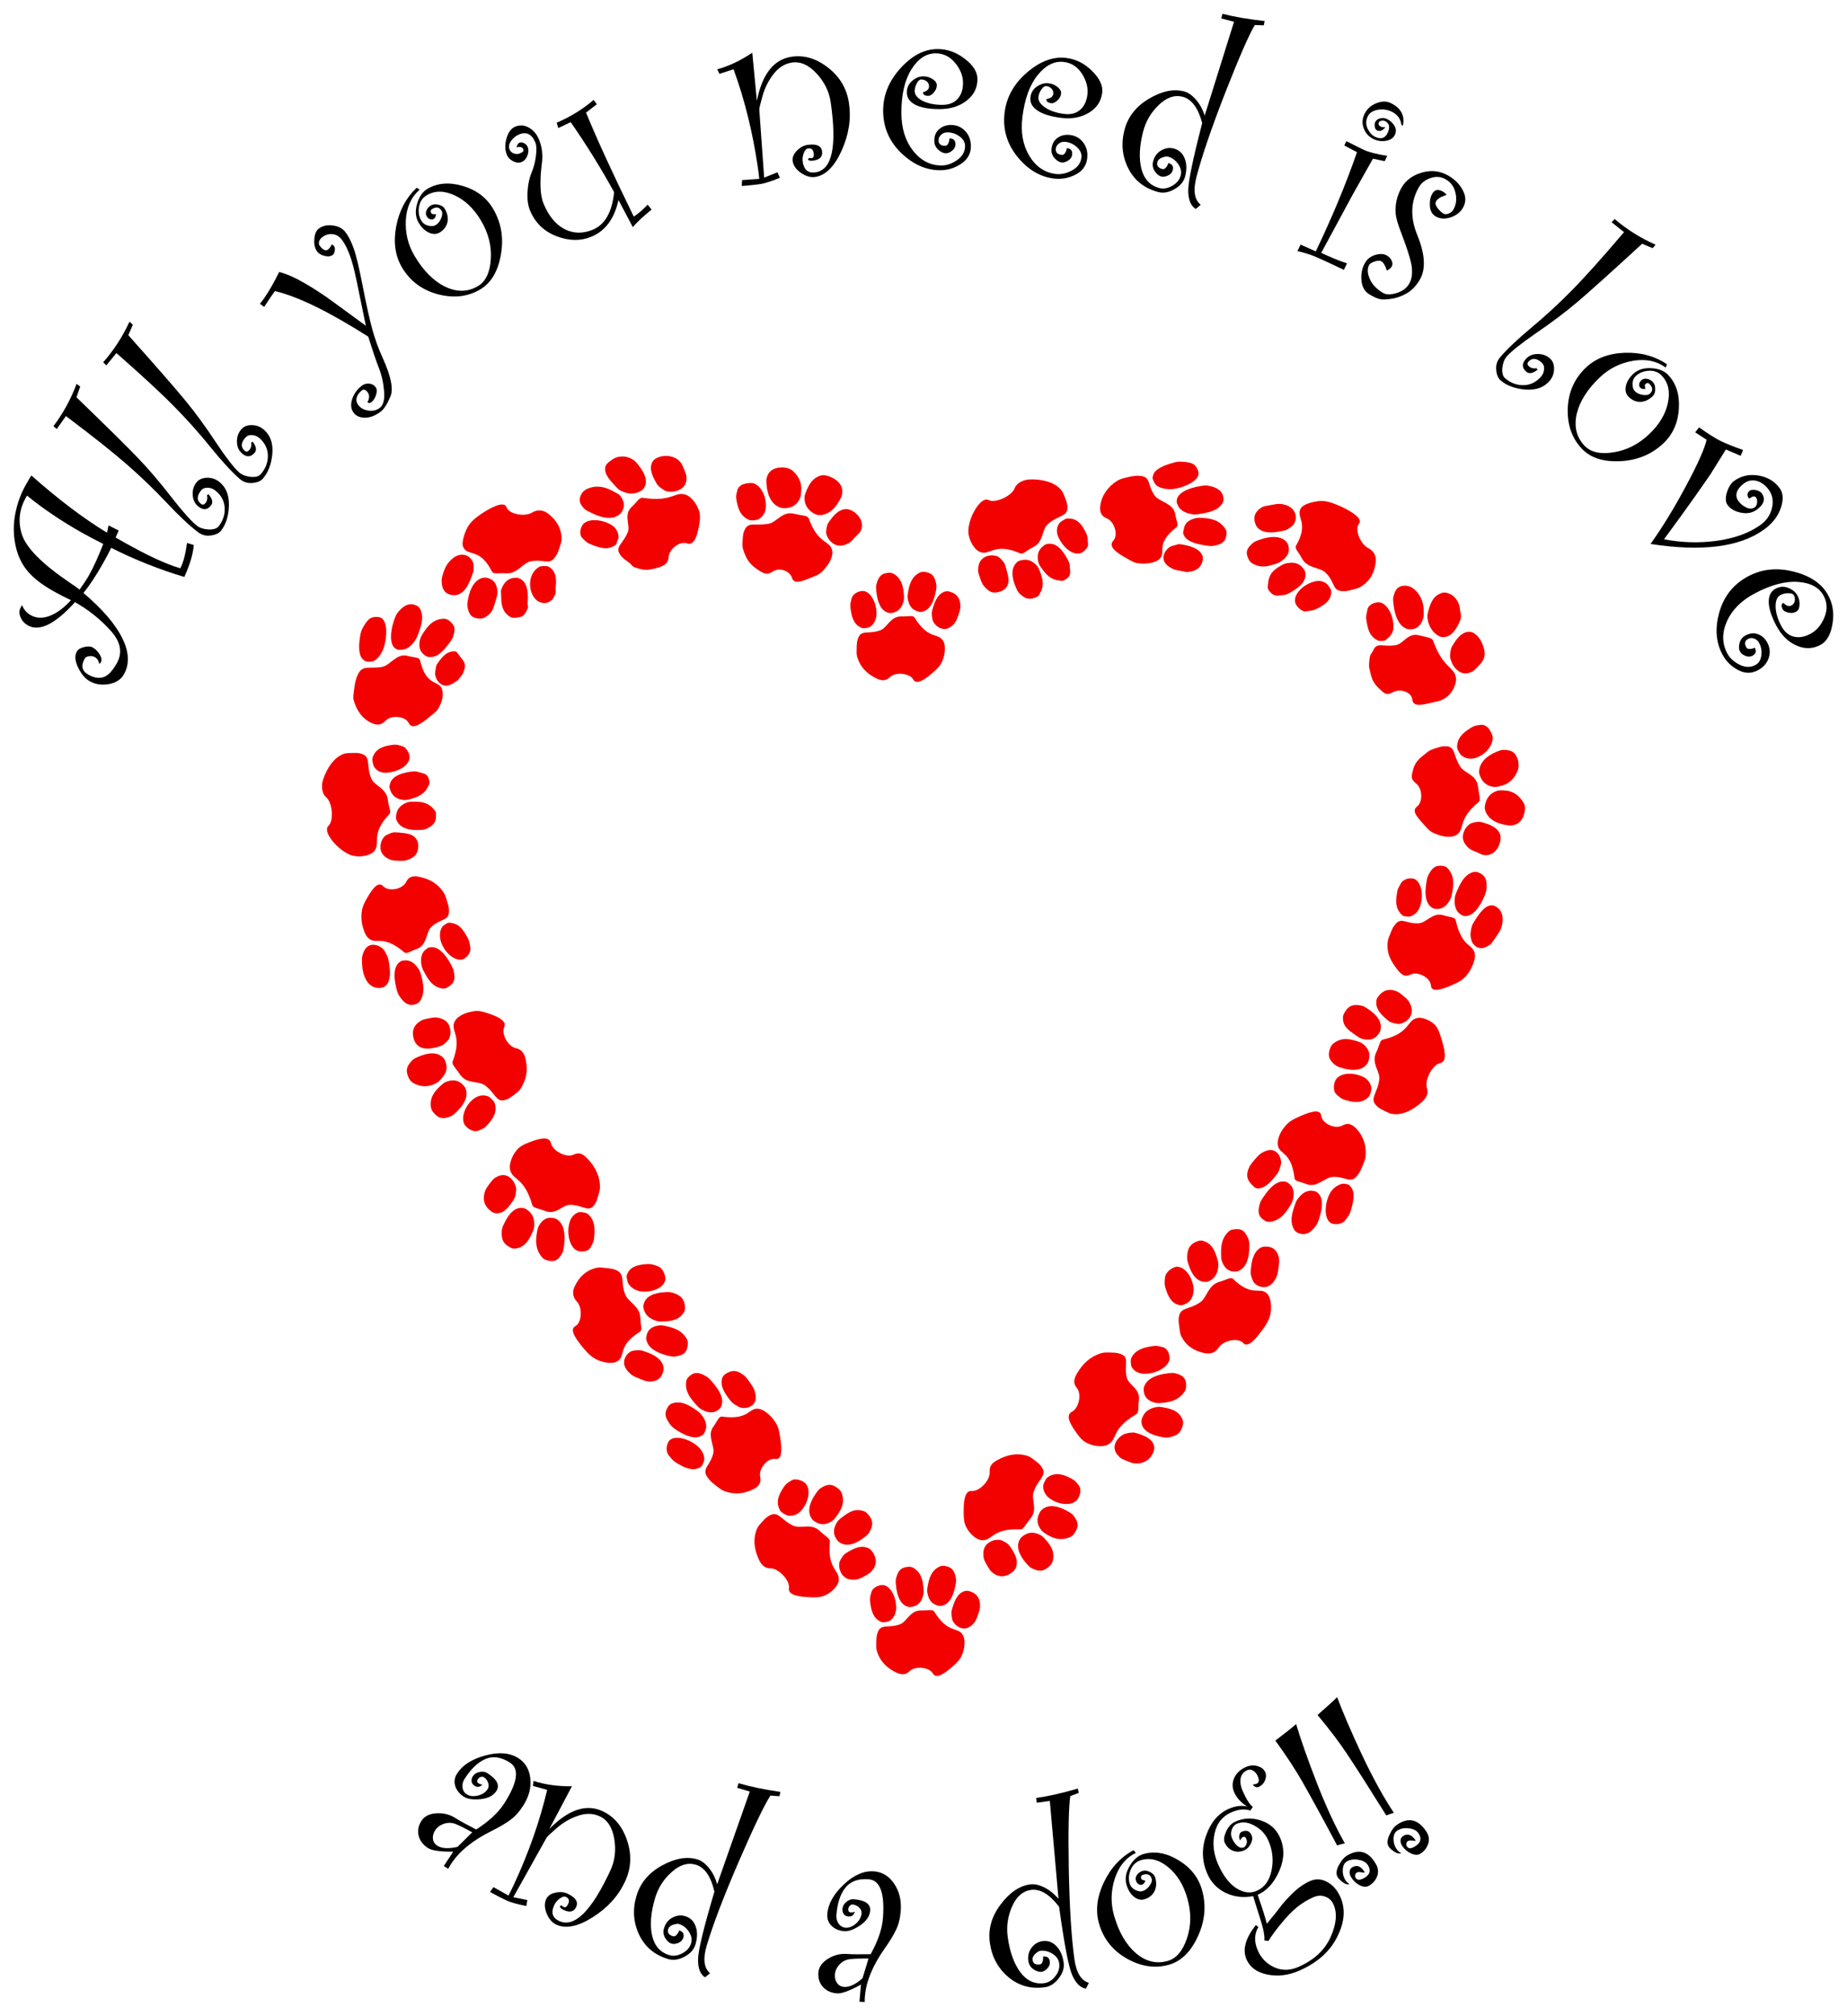 <?xml version="1.0" encoding="UTF-8" standalone="no"?>
<svg
   xmlns:dc="http://purl.org/dc/elements/1.1/"
   xmlns:cc="http://creativecommons.org/ns#"
   xmlns:rdf="http://www.w3.org/1999/02/22-rdf-syntax-ns#"
   xmlns:svg="http://www.w3.org/2000/svg"
   xmlns="http://www.w3.org/2000/svg"
   id="svg5128"
   version="1.1"
   viewBox="0 0 177.332 193.489"
   height="731.298"
   width="670.231">
  <title
     id="title1854">Love and Dog</title>
  <defs
     id="defs5122" />
  <g
     transform="translate(-16.334,-51.755)"
     id="layer1">
    <title
       id="title963">Love and Dog  --  by Arvin61r58</title>
    <g
       transform="translate(0,23.007)"
       id="g6600">
      <g
         id="g4990"
         transform="translate(-4.031,-19.117)">
        <path
           style="fill:#f30000;stroke:none;stroke-width:0.524;stroke-miterlimit:4;stroke-dasharray:none"
           d="m 51.675,124.383 c -0.426,-0.355 -0.487,-1.112 -0.284,-1.71 0.367,-1.079 1.003,-2.04 1.867,-2.405 0.23,-0.097 0.391,-0.12 0.909,-0.132 0.544,-0.012 0.678,0.003 0.982,0.111 0.855,0.303 0.351,1.171 0.873,2.366 0.303,0.694 1.444,0.886 1.582,2.027 0.095,0.786 0.354,1.147 0.138,1.373 -1.884,1.974 -0.747,2.777 -1.478,3.582 -0.304,0.334 -1.022,0.49 -1.506,0.468 -0.582,-0.026 -0.915,-0.152 -1.527,-0.577 -0.733,-0.509 -1.89,-1.835 -1.322,-2.368 0.517,-0.485 0.385,-2.218 -0.236,-2.736 0,0 0,0 0,0"
           id="path4094" />
        <path
           style="fill:#f30000;stroke:none;stroke-width:0.524;stroke-miterlimit:4;stroke-dasharray:none"
           d="m 94.35,198.404 c -0.555,-0.002 -0.894,-0.322 -1.151,-0.899 -0.463,-1.042 -0.522,-1.961 -0.184,-2.836 0.09,-0.233 0.185,-0.365 0.537,-0.746 0.37,-0.4 0.473,-0.485 0.762,-0.629 0.812,-0.405 1.053,0.5 2.248,1.025 0.693,0.304 1.685,-0.291 2.519,0.501 0.574,0.545 0.996,0.716 0.964,1.027 -0.28,2.714 1.02,2.718 0.839,3.789 -0.075,0.446 -0.596,0.964 -1.015,1.207 -0.504,0.292 -0.853,0.366 -1.597,0.338 -0.893,-0.033 -2.282,-0.118 -2.16,-0.888 0.112,-0.7 -0.956,-1.887 -1.764,-1.89 0,0 0,0 0,0"
           id="path4092" />
        <path
           style="fill:#f30000;stroke:none;stroke-width:0.524;stroke-miterlimit:4;stroke-dasharray:none"
           d="m 157.363,152.286 c 0.169,0.528 -0.03,0.95 -0.501,1.372 -0.848,0.761 -1.785,1.229 -2.719,1.144 -0.249,-0.023 -0.401,-0.077 -0.865,-0.312 -0.486,-0.246 -0.597,-0.322 -0.815,-0.56 -0.613,-0.67 0.2,-1.192 0.331,-2.491 0.076,-0.753 -0.796,-1.513 -0.301,-2.551 0.341,-0.714 0.338,-1.161 0.642,-1.233 2.655,-0.626 2.251,-1.856 3.314,-2.083 0.442,-0.095 1.116,0.198 1.496,0.498 0.457,0.361 0.593,0.798 0.811,1.51 0.262,0.854 0.637,2.195 -0.13,2.331 -0.698,0.124 -1.511,1.603 -1.264,2.373 0,0 0,0 0,0"
           id="path4090" />
        <path
           style="fill:#f30000;stroke:none;stroke-width:0.524;stroke-miterlimit:4;stroke-dasharray:none"
           d="m 117.788,94.719 c 0.19,-0.521 0.875,-0.828 1.506,-0.84 1.139,-0.022 2.248,0.254 2.887,0.941 0.17,0.183 0.247,0.326 0.436,0.809 0.198,0.507 0.229,0.638 0.233,0.961 0.009,0.907 -0.977,0.728 -1.924,1.625 -0.549,0.521 -0.344,1.656 -1.372,2.172 -0.707,0.355 -0.959,0.718 -1.245,0.592 -2.496,-1.101 -2.859,0.259 -3.869,-0.141 -0.42,-0.166 -0.819,-0.783 -0.969,-1.244 -0.181,-0.554 -0.181,-0.91 6.5e-4,-1.632 0.218,-0.866 1.124,-2.447 1.818,-2.094 0.632,0.322 2.222,-0.39 2.499,-1.149 0,0 0,0 0,0"
           id="path3297" />
        <path
           style="fill:#f30000;stroke:none;stroke-width:0.524;stroke-miterlimit:4;stroke-dasharray:none"
           d="m 56.114,120.704 c 0.009,-0.093 0.075,-0.279 0.146,-0.414 0.264,-0.502 0.798,-0.787 1.645,-0.91 0.399,-0.058 0.509,-0.054 0.817,0.028 0.444,0.119 0.526,0.17 0.713,0.444 0.174,0.254 0.29,0.544 0.244,0.816 -0.124,0.732 -1.095,1.267 -2.143,1.364 -0.398,0.037 -0.809,-0.081 -1.069,-0.337 -0.175,-0.172 -0.222,-0.255 -0.289,-0.514 -0.044,-0.17 -0.073,-0.385 -0.064,-0.478 0,0 0,0 0,0"
           id="path4102" />
        <path
           style="fill:#f30000;stroke:none;stroke-width:0.524;stroke-miterlimit:4;stroke-dasharray:none"
           d="m 95.314,192.919 c -0.061,-0.071 -0.149,-0.248 -0.197,-0.393 -0.177,-0.539 -0.043,-1.105 0.428,-1.819 0.222,-0.337 0.298,-0.417 0.565,-0.592 0.384,-0.253 0.477,-0.28 0.806,-0.238 0.306,0.039 0.687,0.23 0.851,0.453 0.44,0.598 0.219,1.754 -0.485,2.536 -0.267,0.297 -0.644,0.479 -1.008,0.488 -0.245,0.006 -0.338,-0.018 -0.57,-0.149 -0.153,-0.086 -0.328,-0.215 -0.388,-0.286 0,0 0,0 0,0"
           id="path4100" />
        <path
           style="fill:#f30000;stroke:none;stroke-width:0.524;stroke-miterlimit:4;stroke-dasharray:none"
           d="m 151.829,153.073 c -0.052,0.078 -0.197,0.211 -0.323,0.297 -0.469,0.319 -1.045,0.353 -1.866,0.112 -0.387,-0.114 -0.486,-0.163 -0.731,-0.367 -0.354,-0.293 -0.407,-0.374 -0.464,-0.701 -0.052,-0.304 0.052,-0.769 0.221,-0.987 0.454,-0.587 1.565,-0.651 2.526,-0.223 0.365,0.163 0.654,0.464 0.775,0.809 0.081,0.231 0.087,0.327 0.034,0.589 -0.035,0.172 -0.12,0.393 -0.172,0.471 0,0 0,0 0,0"
           id="path4098" />
        <path
           style="fill:#f30000;stroke:none;stroke-width:0.524;stroke-miterlimit:4;stroke-dasharray:none"
           d="m 122.75,97.651 c 0.09,-0.023 0.288,-0.026 0.439,-0.005 0.562,0.076 1.004,0.47 1.381,1.237 0.178,0.362 0.208,0.468 0.225,0.786 0.024,0.459 0.104,0.531 -0.087,0.802 -0.177,0.252 -0.43,0.466 -0.702,0.516 -0.73,0.135 -1.573,-0.597 -2.02,-1.549 -0.17,-0.361 -0.198,-0.784 -0.046,-1.116 0.102,-0.223 0.164,-0.296 0.384,-0.448 0.144,-0.1 0.336,-0.201 0.427,-0.224 0,0 0,0 0,0"
           id="path3299" />
        <path
           style="fill:#f30000;stroke:none;stroke-width:0.524;stroke-miterlimit:4;stroke-dasharray:none"
           d="m 56.953,128.715 c 0.061,-0.222 0.253,-0.519 0.408,-0.636 0.068,-0.051 0.271,-0.15 0.451,-0.22 0.305,-0.117 0.364,-0.123 0.877,-0.08 0.799,0.067 1.276,0.157 1.586,0.54 0.204,0.252 0.267,0.493 0.237,0.905 -0.047,0.641 -0.385,0.953 -1.007,1.173 -0.258,0.091 -0.381,0.103 -0.896,0.084 -0.504,-0.018 -0.639,-0.04 -0.869,-0.142 -0.726,-0.321 -0.984,-0.898 -0.786,-1.624 0,0 -5.1e-5,1e-5 -5.1e-5,1e-5"
           id="path4110" />
        <path
           style="fill:#f30000;stroke:none;stroke-width:0.524;stroke-miterlimit:4;stroke-dasharray:none"
           d="m 100.99,198.525 c -0.069,-0.22 -0.077,-0.57 -0.018,-0.754 0.026,-0.081 0.135,-0.279 0.242,-0.439 0.182,-0.271 0.227,-0.31 0.672,-0.57 0.692,-0.404 1.22,-0.518 1.688,-0.362 0.307,0.102 0.49,0.271 0.687,0.634 0.307,0.565 0.247,1.097 -0.178,1.602 -0.176,0.209 -0.277,0.281 -0.73,0.526 -0.444,0.239 -0.571,0.289 -0.822,0.317 -0.788,0.091 -1.316,-0.236 -1.541,-0.954 0,0 -4e-5,3e-5 -4e-5,3e-5"
           id="path4108" />
        <path
           style="fill:#f30000;stroke:none;stroke-width:0.524;stroke-miterlimit:4;stroke-dasharray:none"
           d="m 155.357,145.887 c -0.185,0.137 -0.513,0.26 -0.706,0.265 -0.085,0.002 -0.308,-0.036 -0.494,-0.085 -0.316,-0.083 -0.368,-0.113 -0.758,-0.448 -0.609,-0.521 -0.889,-0.982 -0.896,-1.475 -0.004,-0.324 0.019,-0.43 0.284,-0.747 0.412,-0.493 0.928,-0.635 1.554,-0.425 0.259,0.087 0.364,0.153 0.758,0.484 0.387,0.325 0.479,0.425 0.598,0.646 0.375,0.699 0.265,1.336 -0.34,1.784 0,0 5e-5,3e-5 5e-5,3e-5"
           id="path4106" />
        <path
           style="fill:#f30000;stroke:none;stroke-width:0.524;stroke-miterlimit:4;stroke-dasharray:none"
           d="m 115.505,101.171 c 0.229,-0.022 0.572,0.051 0.735,0.155 0.072,0.046 0.234,0.202 0.361,0.347 0.215,0.246 0.241,0.3 0.377,0.796 0.212,0.773 0.319,1.244 0.069,1.669 -0.164,0.279 -0.367,0.423 -0.763,0.541 -0.616,0.183 -0.981,-0.024 -1.414,-0.523 -0.179,-0.206 -0.235,-0.317 -0.407,-0.802 -0.168,-0.476 -0.197,-0.609 -0.187,-0.861 0.032,-0.793 0.48,-1.252 1.229,-1.323 0,0 -3e-5,-4e-5 -3e-5,-4e-5"
           id="path3301" />
        <path
           style="fill:#f30000;stroke:none;stroke-width:0.524;stroke-miterlimit:4;stroke-dasharray:none"
           d="m 57.785,123.187 c 0.145,-0.686 0.803,-1.067 1.941,-1.241 0.423,-0.065 0.516,-0.062 0.812,0.023 0.601,0.174 0.887,0.174 1.016,0.731 0.091,0.392 0.055,0.36 -0.098,0.676 -0.286,0.587 -0.731,0.915 -1.559,1.147 -0.486,0.136 -0.602,0.152 -0.852,0.117 -0.624,-0.088 -1.014,-0.385 -1.198,-0.913 -0.097,-0.277 -0.11,-0.314 -0.062,-0.54 0,0 0,0 0,0"
           id="path4118" />
        <path
           style="fill:#f30000;stroke:none;stroke-width:0.524;stroke-miterlimit:4;stroke-dasharray:none"
           d="m 98.247,193.546 c -0.358,-0.602 -0.195,-1.421 0.471,-2.361 0.248,-0.35 0.314,-0.414 0.581,-0.568 0.543,-0.311 0.916,-0.308 1.388,0.015 0.333,0.227 0.472,0.418 0.555,0.759 0.154,0.634 0.02,1.171 -0.469,1.878 -0.287,0.415 -0.367,0.501 -0.582,0.633 -0.537,0.33 -1.027,0.35 -1.505,0.061 -0.251,-0.151 -0.321,-0.217 -0.439,-0.416 0,0 0,0 0,0"
           id="path4116" />
        <path
           style="fill:#f30000;stroke:none;stroke-width:0.524;stroke-miterlimit:4;stroke-dasharray:none"
           d="m 151.541,150.076 c -0.462,0.527 -1.292,0.624 -2.391,0.28 -0.409,-0.128 -0.491,-0.171 -0.719,-0.378 -0.464,-0.42 -0.575,-0.776 -0.414,-1.325 0.113,-0.387 0.252,-0.578 0.551,-0.762 0.556,-0.342 1.108,-0.38 1.931,-0.132 0.483,0.145 0.589,0.194 0.781,0.358 0.479,0.409 0.649,0.869 0.522,1.413 -0.067,0.285 -0.108,0.372 -0.26,0.546 0,0 0,1e-5 0,1e-5"
           id="path4114" />
        <path
           style="fill:#f30000;stroke:none;stroke-width:0.524;stroke-miterlimit:4;stroke-dasharray:none"
           d="m 120.985,100.066 c 0.694,-0.097 1.283,0.395 1.837,1.405 0.206,0.376 0.235,0.463 0.256,0.77 0.043,0.624 0.126,0.893 -0.354,1.204 -0.338,0.219 -0.329,0.174 -0.678,0.136 -0.649,-0.07 -1.108,-0.378 -1.607,-1.078 -0.293,-0.411 -0.347,-0.515 -0.398,-0.762 -0.128,-0.617 0.019,-1.084 0.453,-1.436 0.228,-0.185 0.261,-0.206 0.49,-0.238 0,0 0,0 0,0"
           id="path3303" />
        <path
           style="fill:#f30000;stroke:none;stroke-width:0.524;stroke-miterlimit:4;stroke-dasharray:none"
           d="m 58.476,126.671 c 0.302,0.627 1.069,0.923 2.214,0.855 0.426,-0.025 0.516,-0.048 0.789,-0.194 0.556,-0.298 0.758,-0.618 0.751,-1.193 -0.005,-0.405 -0.037,-0.38 -0.262,-0.643 -0.418,-0.489 -0.928,-0.684 -1.783,-0.682 -0.502,10e-4 -0.618,0.018 -0.85,0.12 -0.581,0.256 -0.885,0.65 -0.936,1.211 -0.026,0.294 -0.024,0.32 0.076,0.527 0,0 0,0 0,0"
           id="path4126" />
        <path
           style="fill:#f30000;stroke:none;stroke-width:0.524;stroke-miterlimit:4;stroke-dasharray:none"
           d="m 101.074,195.976 c 0.607,0.339 1.406,0.14 2.303,-0.574 0.334,-0.266 0.395,-0.336 0.534,-0.613 0.284,-0.564 0.265,-0.942 -0.072,-1.408 -0.237,-0.329 -0.43,-0.462 -0.769,-0.533 -0.63,-0.131 -1.09,0.076 -1.774,0.589 -0.401,0.301 -0.484,0.384 -0.61,0.605 -0.312,0.553 -0.343,1.031 -0.04,1.505 0.159,0.249 0.227,0.317 0.427,0.428 0,0 0,0 0,0"
           id="path4124" />
        <path
           style="fill:#f30000;stroke:none;stroke-width:0.524;stroke-miterlimit:4;stroke-dasharray:none"
           d="m 152.922,146.644 c 0.121,-0.685 -0.329,-1.374 -1.298,-1.987 -0.36,-0.228 -0.446,-0.263 -0.754,-0.303 -0.626,-0.083 -0.977,0.059 -1.307,0.53 -0.233,0.332 -0.296,0.558 -0.251,0.901 0.083,0.638 0.485,0.933 1.185,1.426 0.41,0.289 0.514,0.343 0.764,0.393 0.622,0.126 1.048,0.027 1.396,-0.415 0.183,-0.232 0.225,-0.318 0.265,-0.544 0,0 10e-6,-1e-5 10e-6,-1e-5"
           id="path4122" />
        <path
           style="fill:#f30000;stroke:none;stroke-width:0.524;stroke-miterlimit:4;stroke-dasharray:none"
           d="m 117.946,101.889 c -0.485,0.499 -0.499,1.322 -0.041,2.373 0.17,0.391 0.222,0.468 0.454,0.674 0.471,0.42 0.842,0.499 1.379,0.295 0.379,-0.144 0.322,-0.152 0.493,-0.453 0.318,-0.559 0.329,-1.105 0.036,-1.909 -0.172,-0.472 -0.226,-0.575 -0.402,-0.759 -0.438,-0.459 -0.912,-0.612 -1.456,-0.469 -0.286,0.075 -0.303,0.083 -0.462,0.247 0,0 0,0 0,0"
           id="path3305" />
        <path
           style="fill:#f30000;stroke:none;stroke-width:0.524;stroke-miterlimit:4;stroke-dasharray:none"
           d="m 57.368,117.053 c -0.396,0.414 -0.802,0.453 -1.326,0.21 -0.947,-0.438 -1.477,-1.274 -1.73,-2.236 -0.067,-0.257 0.009,-0.647 0.083,-1.217 0.077,-0.597 0.203,-0.966 0.369,-1.281 0.467,-0.884 1.125,-0.421 2.34,-0.666 0.705,-0.142 1.369,-1.324 2.373,-1.05 0.691,0.189 1.138,0.121 1.212,0.429 0.646,2.686 1.882,1.799 2.141,2.883 0.108,0.451 0.003,0.968 -0.229,1.451 -0.279,0.58 -0.407,0.608 -0.992,1.095 -0.702,0.585 -1.665,1.321 -2.001,0.598 -0.305,-0.659 -1.662,-0.819 -2.239,-0.216 0,0 0,0 0,0"
           id="path4134" />
        <path
           style="fill:#f30000;stroke:none;stroke-width:0.524;stroke-miterlimit:4;stroke-dasharray:none"
           d="m 93.352,189.627 c 0.117,0.561 -0.126,0.906 -0.641,1.169 -0.929,0.474 -1.824,0.54 -2.76,0.203 -0.25,-0.09 -0.4,-0.185 -0.852,-0.539 -0.474,-0.372 -0.627,-0.531 -0.826,-0.826 -0.558,-0.83 0.288,-1.063 0.572,-2.27 0.165,-0.7 -0.616,-1.715 0.002,-2.552 0.426,-0.576 0.524,-1.017 0.838,-0.975 2.738,0.368 2.511,-0.951 3.605,-0.734 0.455,0.09 1.061,0.635 1.376,1.068 0.379,0.521 0.466,0.805 0.585,1.557 0.143,0.902 0.332,2.307 -0.454,2.174 -0.716,-0.121 -1.616,0.906 -1.445,1.724 0,0 0,0 0,0"
           id="path4132" />
        <path
           style="fill:#f30000;stroke:none;stroke-width:0.524;stroke-miterlimit:4;stroke-dasharray:none"
           d="m 149.249,155.895 c 0.502,-0.276 0.904,-0.145 1.306,0.27 0.726,0.749 1.001,1.662 0.921,2.655 -0.021,0.264 -0.073,0.434 -0.297,0.963 -0.234,0.555 -0.307,0.685 -0.534,0.959 -0.64,0.769 -1.101,0.022 -2.339,0.088 -0.718,0.038 -1.528,1.078 -2.493,0.692 -0.665,-0.266 -1.117,-0.25 -1.155,-0.564 -0.337,-2.742 -1.555,-2.189 -1.622,-3.302 -0.028,-0.463 0.245,-1.092 0.572,-1.516 0.393,-0.51 0.697,-0.739 1.392,-1.052 0.833,-0.375 2.139,-0.926 2.217,-0.132 0.071,0.723 1.301,1.342 2.033,0.939 0,0 0,0 0,0"
           id="path4130" />
        <path
           style="fill:#f30000;stroke:none;stroke-width:0.524;stroke-miterlimit:4;stroke-dasharray:none"
           d="m 126.618,97.614 c -0.531,-0.215 -0.683,-0.609 -0.615,-1.183 0.123,-1.036 0.766,-1.871 1.607,-2.404 0.224,-0.142 0.391,-0.202 0.948,-0.341 0.584,-0.146 0.976,-0.182 1.33,-0.141 0.994,0.114 0.622,0.909 1.355,1.908 0.425,0.58 1.778,0.712 1.95,1.738 0.118,0.707 0.367,1.084 0.118,1.28 -2.168,1.713 -0.837,2.436 -1.711,3.128 -0.364,0.287 -1.171,0.395 -1.705,0.354 -0.642,-0.05 -0.71,-0.139 -1.377,-0.506 -0.8,-0.441 -1.82,-1.093 -1.272,-1.672 0.499,-0.527 0.146,-1.847 -0.628,-2.16 0,0 0,0 0,0"
           id="path3309" />
        <path
           style="fill:#f30000;stroke:none;stroke-width:0.524;stroke-miterlimit:4;stroke-dasharray:none"
           d="m 55.492,111.351 c -0.079,-0.028 -0.225,-0.134 -0.323,-0.236 -0.365,-0.379 -0.384,-1.236 -0.232,-2.156 0.072,-0.434 0.109,-0.55 0.277,-0.861 0.243,-0.448 0.506,-0.81 0.816,-0.938 0.288,-0.119 0.734,-0.109 0.946,0.021 0.57,0.349 0.594,1.704 0.247,2.814 -0.132,0.421 -0.448,0.945 -0.751,1.172 -0.204,0.153 -0.291,0.187 -0.54,0.208 -0.163,0.014 -0.362,0.003 -0.441,-0.025 0,0 0,0 0,0"
           id="path4142" />
        <path
           style="fill:#f30000;stroke:none;stroke-width:0.524;stroke-miterlimit:4;stroke-dasharray:none"
           d="m 87.708,188.616 c -0.058,0.061 -0.215,0.148 -0.349,0.195 -0.497,0.173 -1.078,0.039 -1.88,-0.435 -0.379,-0.223 -0.473,-0.3 -0.703,-0.57 -0.33,-0.388 -0.377,-0.482 -0.406,-0.817 -0.027,-0.311 0.116,-0.733 0.304,-0.896 0.504,-0.439 1.689,-0.2 2.598,0.525 0.345,0.275 0.599,0.66 0.679,1.03 0.054,0.249 0.048,0.343 -0.036,0.577 -0.055,0.154 -0.148,0.33 -0.206,0.39 0,0 0,0 0,0"
           id="path4140" />
        <path
           style="fill:#f30000;stroke:none;stroke-width:0.524;stroke-miterlimit:4;stroke-dasharray:none"
           d="m 149.826,161.571 c 0.074,0.039 0.203,0.165 0.285,0.28 0.306,0.428 0.256,1.133 5.9e-4,2.029 -0.12,0.423 -0.171,0.534 -0.373,0.824 -0.292,0.418 -0.371,0.487 -0.687,0.6 -0.294,0.105 -0.738,0.073 -0.944,-0.067 -0.553,-0.376 -0.621,-1.583 -0.15,-2.646 0.179,-0.404 0.487,-0.746 0.825,-0.918 0.227,-0.115 0.362,-0.206 0.611,-0.191 0.163,0.009 0.358,0.05 0.433,0.088 0,0 0,0 0,0"
           id="path4138" />
        <path
           style="fill:#f30000;stroke:none;stroke-width:0.524;stroke-miterlimit:4;stroke-dasharray:none"
           d="m 131.029,93.776 c -0.008,-0.084 0.027,-0.26 0.078,-0.392 0.191,-0.49 0.967,-0.843 1.866,-1.091 0.424,-0.117 0.545,-0.132 0.898,-0.109 0.509,0.032 0.94,0.096 1.187,0.324 0.229,0.211 0.408,0.62 0.379,0.867 -0.077,0.664 -1.293,1.279 -2.446,1.429 -0.438,0.057 -1.049,-0.036 -1.383,-0.215 -0.224,-0.12 -0.292,-0.186 -0.416,-0.402 -0.081,-0.142 -0.155,-0.327 -0.163,-0.41 0,0 0,-10e-7 0,-10e-7"
           id="path3311" />
        <path
           style="fill:#f30000;stroke:none;stroke-width:0.524;stroke-miterlimit:4;stroke-dasharray:none"
           d="m 62.4,113.244 c -0.133,-0.169 -0.256,-0.492 -0.264,-0.695 -0.004,-0.09 0.028,-0.332 0.069,-0.539 0.071,-0.35 0.013,-0.26 0.35,-0.718 0.525,-0.714 0.911,-0.874 1.385,-0.915 0.311,-0.027 0.379,0.253 0.621,0.54 0.376,0.447 0.611,0.756 0.311,1.42 -0.124,0.275 0.016,0.103 -0.333,0.55 -0.343,0.439 -0.254,0.269 -0.465,0.429 -0.666,0.504 -1.238,0.48 -1.673,-0.072 0,0 -1.1e-5,5e-5 -1.1e-5,5e-5"
           id="path4150" />
        <path
           style="fill:#f30000;stroke:none;stroke-width:0.524;stroke-miterlimit:4;stroke-dasharray:none"
           d="m 92.17,182.965 c -0.205,0.063 -0.551,0.061 -0.744,-0.005 -0.085,-0.029 -0.3,-0.146 -0.478,-0.26 -0.301,-0.193 -0.348,-0.24 -0.684,-0.699 -0.524,-0.715 -0.682,-1.217 -0.602,-1.686 0.053,-0.308 0.191,-0.486 0.519,-0.668 0.511,-0.284 0.973,-0.266 1.548,0.182 0.238,0.185 0.328,0.29 0.65,0.757 0.316,0.458 0.387,0.589 0.46,0.844 0.23,0.803 8.5e-5,1.328 -0.671,1.534 0,0 4.9e-5,3e-5 4.9e-5,3e-5"
           id="path4148" />
        <path
           style="fill:#f30000;stroke:none;stroke-width:0.524;stroke-miterlimit:4;stroke-dasharray:none"
           d="m 143.184,158.775 c 0.113,0.183 0.198,0.518 0.183,0.721 -0.006,0.09 -0.065,0.327 -0.13,0.528 -0.11,0.34 -0.145,0.397 -0.504,0.838 -0.559,0.687 -1.029,1.023 -1.502,1.073 -0.31,0.033 -0.465,-0.135 -0.722,-0.408 -0.401,-0.425 -0.535,-0.863 -0.248,-1.533 0.119,-0.277 0.197,-0.391 0.568,-0.821 0.364,-0.422 0.472,-0.524 0.7,-0.659 0.719,-0.426 1.285,-0.336 1.654,0.261 0,0 3e-5,-5e-5 3e-5,-5e-5"
           id="path4146" />
        <path
           style="fill:#f30000;stroke:none;stroke-width:0.524;stroke-miterlimit:4;stroke-dasharray:none"
           d="m 132.213,100.864 c 0.097,-0.191 0.339,-0.438 0.52,-0.531 0.08,-0.041 0.313,-0.114 0.519,-0.163 0.348,-0.082 0.249,-0.118 0.806,-0.005 0.869,0.176 1.383,0.436 1.647,0.831 0.173,0.26 0.195,0.484 0.083,0.842 -0.176,0.557 -0.625,0.862 -1.351,0.919 -0.301,0.024 -0.101,0.005 -0.661,-0.088 -0.549,-0.091 -0.693,-0.131 -0.927,-0.256 -0.737,-0.393 -0.955,-0.923 -0.636,-1.549 0,0 -6e-5,1e-5 -6e-5,1e-5"
           id="path3313" />
        <path
           style="fill:#f30000;stroke:none;stroke-width:0.524;stroke-miterlimit:4;stroke-dasharray:none"
           d="m 58.305,110.094 c -0.522,-0.36 -0.512,-1.55 -0.09,-2.74 0.157,-0.442 0.205,-0.533 0.423,-0.795 0.443,-0.532 0.954,-0.804 1.461,-0.664 0.357,0.099 0.522,0.234 0.656,0.536 0.249,0.562 0.156,1.161 -0.151,2.05 -0.18,0.522 -0.25,0.656 -0.408,0.887 -0.395,0.575 -0.845,0.874 -1.363,0.87 -0.272,-0.002 -0.356,-0.025 -0.528,-0.144 0,0 0,0 0,0"
           id="path4158" />
        <path
           style="fill:#f30000;stroke:none;stroke-width:0.524;stroke-miterlimit:4;stroke-dasharray:none"
           d="m 87.754,185.646 c -0.525,0.356 -1.365,0.18 -2.423,-0.508 -0.394,-0.256 -0.503,-0.381 -0.701,-0.658 -0.402,-0.563 -0.464,-0.943 -0.229,-1.414 0.166,-0.332 0.329,-0.468 0.652,-0.541 0.599,-0.137 1.152,0.017 1.935,0.539 0.46,0.306 0.565,0.393 0.737,0.613 0.43,0.549 0.546,1.047 0.354,1.529 -0.1,0.253 -0.152,0.323 -0.325,0.44 0,0 0,0 0,0"
           id="path4156" />
        <path
           style="fill:#f30000;stroke:none;stroke-width:0.524;stroke-miterlimit:4;stroke-dasharray:none"
           d="m 146.894,162.37 c 0.477,0.417 0.52,1.275 0.121,2.473 -0.148,0.446 -0.195,0.537 -0.407,0.803 -0.433,0.541 -0.847,0.754 -1.362,0.642 -0.362,-0.079 -0.535,-0.204 -0.685,-0.498 -0.28,-0.547 -0.247,-1.132 0.042,-2.028 0.17,-0.526 0.223,-0.643 0.392,-0.866 0.423,-0.555 0.875,-0.793 1.39,-0.73 0.27,0.033 0.351,0.065 0.508,0.203 0,0 0,0 0,0"
           id="path4154" />
        <path
           style="fill:#f30000;stroke:none;stroke-width:0.524;stroke-miterlimit:4;stroke-dasharray:none"
           d="m 133.355,95.826 c 0.108,-0.625 0.994,-1.099 2.239,-1.302 0.463,-0.076 0.566,-0.077 0.9,-0.012 0.679,0.132 1.18,0.45 1.299,0.963 0.084,0.361 0.044,0.57 -0.158,0.832 -0.375,0.487 -0.951,0.695 -1.878,0.855 -0.544,0.094 -0.673,0.101 -0.949,0.055 -0.688,-0.116 -1.149,-0.377 -1.363,-0.85 -0.112,-0.248 -0.126,-0.334 -0.091,-0.54 0,0 0,0 0,0"
           id="path3315" />
        <path
           style="fill:#f30000;stroke:none;stroke-width:0.524;stroke-miterlimit:4;stroke-dasharray:none"
           d="m 61.603,110.925 c 0.646,0.036 1.104,-0.287 1.873,-1.301 0.286,-0.377 0.336,-0.467 0.432,-0.788 0.196,-0.652 0.094,-0.909 -0.277,-1.272 -0.261,-0.255 -0.463,-0.331 -0.804,-0.302 -0.634,0.055 -1.162,0.372 -1.694,1.159 -0.312,0.462 -0.372,0.577 -0.442,0.843 -0.173,0.666 0.001,1.146 0.405,1.454 0.212,0.162 0.292,0.195 0.505,0.207 0,0 0,0 0,0"
           id="path4166" />
        <path
           style="fill:#f30000;stroke:none;stroke-width:0.524;stroke-miterlimit:4;stroke-dasharray:none"
           d="m 89.631,182.8 c 0.228,-0.606 -0.076,-1.386 -0.925,-2.336 -0.315,-0.353 -0.394,-0.419 -0.691,-0.575 -0.603,-0.318 -0.974,-0.317 -1.383,0.002 -0.288,0.225 -0.39,0.415 -0.406,0.756 -0.03,0.635 0.208,1.175 0.835,1.889 0.368,0.419 0.462,0.51 0.705,0.64 0.607,0.324 1.1,0.339 1.515,0.046 0.218,-0.154 0.273,-0.221 0.349,-0.42 0,0 0,0 0,0"
           id="path4164" />
        <path
           style="fill:#f30000;stroke:none;stroke-width:0.524;stroke-miterlimit:4;stroke-dasharray:none"
           d="m 143.667,161.274 c -0.644,-0.068 -1.29,0.426 -2.002,1.483 -0.265,0.393 -0.309,0.485 -0.387,0.811 -0.159,0.662 -0.067,1.022 0.342,1.34 0.289,0.224 0.498,0.276 0.833,0.207 0.623,-0.127 1.107,-0.483 1.623,-1.28 0.303,-0.468 0.361,-0.584 0.425,-0.852 0.16,-0.669 0.05,-1.15 -0.34,-1.478 -0.204,-0.172 -0.283,-0.209 -0.495,-0.231 0,0 0,0 0,0"
           id="path4162" />
        <path
           style="fill:#f30000;stroke:none;stroke-width:0.524;stroke-miterlimit:4;stroke-dasharray:none"
           d="m 133.989,99.147 c 0.239,0.601 0.881,0.881 2.14,1.074 0.468,0.072 0.571,0.072 0.898,0.004 0.667,-0.139 0.953,-0.375 1.065,-0.881 0.079,-0.356 0.037,-0.568 -0.168,-0.842 -0.381,-0.509 -0.912,-0.819 -1.858,-0.906 -0.555,-0.051 -0.685,-0.048 -0.952,0.019 -0.667,0.169 -1.001,0.493 -1.078,0.996 -0.041,0.264 -0.126,0.338 -0.047,0.536 0,0 0,1e-6 0,1e-6"
           id="path3317" />
        <path
           style="fill:#f30000;stroke:none;stroke-width:0.524;stroke-miterlimit:4;stroke-dasharray:none"
           d="m 71.469,97.056 c 0.499,-0.311 1.061,-0.248 1.525,0.113 0.838,0.651 1.256,1.41 1.29,2.341 0.009,0.248 -0.026,0.411 -0.2,0.925 -0.182,0.539 -0.244,0.667 -0.453,0.943 -0.587,0.777 -1.062,0.096 -2.351,0.378 -0.748,0.164 -1.227,1.199 -2.332,1.137 -0.761,-0.042 -1.218,0.104 -1.352,-0.164 -1.165,-2.344 -2.315,-1.399 -2.758,-2.352 -0.184,-0.396 0.11,-1.273 0.333,-1.741 0.269,-0.563 0.703,-0.976 1.355,-1.415 0.782,-0.526 2.238,-1.376 2.473,-0.662 0.214,0.651 1.741,0.95 2.469,0.497 0,0 0,0 0,0"
           id="path4174" />
        <path
           style="fill:#f30000;stroke:none;stroke-width:0.524;stroke-miterlimit:4;stroke-dasharray:none"
           d="m 75.739,172.782 c -0.401,-0.431 -0.446,-0.936 -0.188,-1.465 0.464,-0.954 1.12,-1.52 2.024,-1.747 0.241,-0.06 0.408,-0.059 0.946,0.004 0.565,0.067 0.689,0.066 1.006,0.206 0.891,0.394 0.39,1.107 0.865,2.338 0.275,0.714 1.411,1.116 1.45,2.222 0.026,0.762 0.214,1.204 -0.042,1.361 -2.23,1.371 -1.286,2.373 -2.218,2.86 -0.387,0.203 -1.154,0.105 -1.64,-0.076 -0.585,-0.217 -0.971,-0.527 -1.479,-1.126 -0.61,-0.719 -1.534,-1.859 -0.862,-2.2 0.611,-0.31 0.724,-1.75 0.14,-2.378 0,0 0,0 0,0"
           id="path4172" />
        <path
           style="fill:#f30000;stroke:none;stroke-width:0.524;stroke-miterlimit:4;stroke-dasharray:none"
           d="m 137.379,177.208 c -0.322,0.493 -0.797,0.656 -1.373,0.535 -1.038,-0.219 -1.747,-0.718 -2.185,-1.54 -0.117,-0.219 -0.157,-0.381 -0.225,-0.919 -0.072,-0.564 -0.102,-0.687 -0.043,-1.028 0.167,-0.959 0.98,-0.646 2.06,-1.404 0.627,-0.44 0.74,-1.638 1.804,-1.943 0.733,-0.21 1.116,-0.499 1.331,-0.289 1.871,1.831 2.614,0.672 3.313,1.458 0.29,0.327 0.381,1.094 0.324,1.61 -0.069,0.62 -0.278,1.076 -0.738,1.714 -0.551,0.765 -1.434,1.937 -1.927,1.368 -0.449,-0.518 -1.873,-0.28 -2.342,0.438 0,0 0,0 0,0"
           id="path4170" />
        <path
           style="fill:#f30000;stroke:none;stroke-width:0.524;stroke-miterlimit:4;stroke-dasharray:none"
           d="m 151.729,100.474 c 0.525,0.265 0.793,0.749 0.724,1.333 -0.124,1.054 -0.558,1.804 -1.337,2.315 -0.208,0.136 -0.338,0.197 -0.862,0.336 -0.55,0.146 -0.69,0.166 -1.036,0.144 -0.972,-0.06 -0.646,-0.863 -1.595,-1.779 -0.551,-0.531 -1.739,-0.381 -2.258,-1.358 -0.357,-0.673 -0.723,-0.955 -0.572,-1.215 1.317,-2.262 -0.08,-2.727 0.477,-3.619 0.232,-0.371 1.094,-0.587 1.608,-0.658 0.618,-0.085 1.176,0.063 1.902,0.364 0.871,0.361 2.55,1.231 2.062,1.805 -0.444,0.522 0.121,1.946 0.886,2.332 0,0 0,0 0,0"
           id="path3321" />
        <path
           style="fill:#f30000;stroke:none;stroke-width:0.524;stroke-miterlimit:4;stroke-dasharray:none"
           d="m 72.955,102.226 c 0.085,0.026 0.24,0.125 0.345,0.22 0.39,0.354 0.52,0.9 0.418,1.767 -0.048,0.409 0.087,0.428 -0.06,0.734 -0.212,0.442 -0.279,0.521 -0.584,0.689 -0.283,0.156 -0.568,0.122 -0.817,0.047 -0.671,-0.202 -1.187,-1.23 -0.932,-2.298 0.097,-0.405 0.342,-0.781 0.657,-1.008 0.212,-0.152 0.236,-0.155 0.502,-0.175 0.174,-0.013 0.387,-0.003 0.471,0.022 0,0 0,0 0,0"
           id="path4182" />
        <path
           style="fill:#f30000;stroke:none;stroke-width:0.524;stroke-miterlimit:4;stroke-dasharray:none"
           d="m 80.53,170.337 c 0.009,-0.088 0.077,-0.26 0.15,-0.381 0.273,-0.451 0.784,-0.682 1.655,-0.748 0.411,-0.031 0.525,-0.021 0.851,0.078 0.469,0.143 0.557,0.197 0.77,0.473 0.197,0.257 0.331,0.713 0.283,0.97 -0.127,0.689 -1.15,1.191 -2.244,1.1 -0.415,-0.034 -0.824,-0.22 -1.095,-0.497 -0.182,-0.186 -0.231,-0.272 -0.302,-0.529 -0.046,-0.169 -0.077,-0.379 -0.068,-0.467 0,0 0,0 0,0"
           id="path4180" />
        <path
           style="fill:#f30000;stroke:none;stroke-width:0.524;stroke-miterlimit:4;stroke-dasharray:none"
           d="m 133.849,173.148 c -0.088,0.013 -0.271,-0.012 -0.406,-0.054 -0.503,-0.156 -0.851,-0.597 -1.125,-1.426 -0.129,-0.391 -0.147,-0.505 -0.129,-0.844 0.025,-0.489 0.057,-0.588 0.274,-0.861 0.201,-0.253 0.613,-0.493 0.873,-0.509 0.699,-0.043 1.433,0.829 1.609,1.912 0.067,0.411 -0.015,0.853 -0.218,1.183 -0.137,0.222 -0.208,0.29 -0.44,0.421 -0.152,0.086 -0.349,0.166 -0.437,0.179 0,0 0,0 0,0"
           id="path4178" />
        <path
           style="fill:#f30000;stroke:none;stroke-width:0.524;stroke-miterlimit:4;stroke-dasharray:none"
           d="m 148.151,104.494 c 0.026,0.085 0.029,0.269 0.008,0.41 -0.079,0.521 -0.461,0.931 -1.239,1.328 -0.367,0.187 -0.477,0.222 -0.815,0.256 -0.487,0.049 -0.408,0.142 -0.717,-0.019 -0.287,-0.149 -0.601,-0.507 -0.666,-0.76 -0.176,-0.678 0.54,-1.565 1.57,-1.944 0.391,-0.144 0.778,-0.198 1.135,-0.046 0.24,0.102 0.318,0.162 0.483,0.372 0.108,0.138 0.217,0.32 0.243,0.405 0,0 0,0 0,0"
           id="path3323" />
        <path
           style="fill:#f30000;stroke:none;stroke-width:0.524;stroke-miterlimit:4;stroke-dasharray:none"
           d="m 65.366,101.308 c 0.176,0.122 0.375,0.387 0.429,0.57 0.024,0.081 0.045,0.309 0.047,0.507 0.003,0.335 -0.052,0.419 -0.242,0.936 -0.296,0.806 -0.632,1.284 -1.072,1.53 -0.288,0.162 -0.548,0.186 -0.923,0.095 -0.583,-0.141 -0.835,-0.622 -0.836,-1.309 -3.68e-4,-0.285 0.028,-0.414 0.209,-0.935 0.177,-0.511 0.362,-0.735 0.538,-0.939 0.554,-0.642 1.275,-0.854 1.85,-0.455 0,0 10e-7,-5e-5 10e-7,-5e-5"
           id="path4190" />
        <path
           style="fill:#f30000;stroke:none;stroke-width:0.524;stroke-miterlimit:4;stroke-dasharray:none"
           d="m 80.486,177.993 c 0.114,-0.181 0.369,-0.393 0.55,-0.455 0.08,-0.028 0.306,-0.059 0.504,-0.07 0.335,-0.019 0.397,-0.006 0.914,0.184 0.806,0.296 1.275,0.636 1.499,1.087 0.147,0.296 0.165,0.537 0.045,0.904 -0.187,0.57 -0.621,0.844 -1.308,0.826 -0.285,-0.007 -0.446,-0.08 -0.959,-0.286 -0.502,-0.202 -0.632,-0.271 -0.835,-0.447 -0.642,-0.554 -0.782,-1.15 -0.41,-1.743 0,0 -5.9e-5,-1e-5 -5.9e-5,-1e-5"
           id="path4188" />
        <path
           style="fill:#f30000;stroke:none;stroke-width:0.524;stroke-miterlimit:4;stroke-dasharray:none"
           d="m 141.288,171.338 c -0.204,-0.067 -0.47,-0.263 -0.575,-0.423 -0.046,-0.071 -0.132,-0.283 -0.19,-0.472 -0.1,-0.32 -0.102,-0.384 -0.043,-0.932 0.092,-0.854 0.314,-1.387 0.689,-1.724 0.246,-0.221 0.475,-0.292 0.859,-0.266 0.598,0.04 0.971,0.394 1.123,1.065 0.063,0.278 0.034,0.466 -0.042,1.013 -0.074,0.536 -0.11,0.679 -0.231,0.919 -0.381,0.757 -0.926,1.038 -1.591,0.821 0,0 1e-5,5e-5 1e-5,5e-5"
           id="path4186" />
        <path
           style="fill:#f30000;stroke:none;stroke-width:0.524;stroke-miterlimit:4;stroke-dasharray:none"
           d="m 144.778,97.582 c -0.006,0.214 -0.12,0.525 -0.244,0.671 -0.055,0.064 -0.234,0.206 -0.399,0.316 -0.279,0.186 -0.339,0.206 -0.882,0.304 -0.845,0.153 -1.434,0.124 -1.866,-0.135 -0.284,-0.17 -0.436,-0.368 -0.54,-0.739 -0.162,-0.577 0.046,-1.047 0.627,-1.415 0.241,-0.152 0.464,-0.158 1.006,-0.261 0.532,-0.101 0.678,-0.112 0.944,-0.074 0.839,0.12 1.374,0.633 1.354,1.333 0,0 5e-5,-2.2e-5 5e-5,-2.2e-5"
           id="path3325" />
        <path
           style="fill:#f30000;stroke:none;stroke-width:0.524;stroke-miterlimit:4;stroke-dasharray:none"
           d="m 70.253,103.397 c 0.603,0.258 0.871,1.022 0.771,2.202 -0.037,0.439 0.112,0.435 -0.027,0.734 -0.281,0.608 -0.4,0.722 -0.956,0.81 -0.392,0.062 -0.61,0.016 -0.868,-0.185 -0.48,-0.373 -0.676,-0.876 -0.687,-1.758 -0.006,-0.518 -0.07,-0.597 0.037,-0.844 0.267,-0.618 0.6,-0.945 1.15,-1.016 0.288,-0.037 0.38,-0.028 0.579,0.057 0,0 0,-1e-5 0,-1e-5"
           id="path4198" />
        <path
           style="fill:#f30000;stroke:none;stroke-width:0.524;stroke-miterlimit:4;stroke-dasharray:none"
           d="m 82.188,172.974 c 0.19,-0.628 0.864,-1.027 2.047,-1.084 0.44,-0.021 0.537,-0.01 0.847,0.101 0.631,0.226 0.905,0.511 1.019,1.062 0.08,0.388 0.044,0.608 -0.145,0.875 -0.351,0.497 -0.844,0.716 -1.725,0.767 -0.517,0.03 -0.639,0.022 -0.896,-0.062 -0.64,-0.21 -1.018,-0.57 -1.161,-1.105 -0.075,-0.281 -0.049,-0.346 0.013,-0.553 0,0 0,0 0,0"
           id="path4196" />
        <path
           style="fill:#f30000;stroke:none;stroke-width:0.524;stroke-miterlimit:4;stroke-dasharray:none"
           d="m 136.008,170.903 c -0.655,-0.032 -1.208,-0.588 -1.55,-1.722 -0.127,-0.422 -0.14,-0.518 -0.107,-0.846 0.066,-0.667 0.276,-1.001 0.783,-1.246 0.357,-0.172 0.579,-0.19 0.884,-0.072 0.567,0.22 0.899,0.645 1.163,1.487 0.155,0.494 0.176,0.615 0.157,0.884 -0.049,0.672 -0.306,1.126 -0.791,1.394 -0.254,0.141 -0.322,0.131 -0.538,0.12 0,0 0,1e-5 0,1e-5"
           id="path4194" />
        <path
           style="fill:#f30000;stroke:none;stroke-width:0.524;stroke-miterlimit:4;stroke-dasharray:none"
           d="m 145.694,102.858 c 0.119,0.645 -0.37,1.29 -1.408,1.86 -0.386,0.212 -0.478,0.244 -0.806,0.28 -0.666,0.073 -0.865,0.053 -1.226,-0.379 -0.254,-0.304 -0.163,-0.437 -0.136,-0.763 0.051,-0.606 0.255,-1.106 1.007,-1.568 0.442,-0.271 0.553,-0.321 0.819,-0.368 0.663,-0.117 1.114,0.005 1.477,0.423 0.191,0.22 0.234,0.301 0.273,0.514 0,0 0,0 0,0"
           id="path3327" />
        <path
           style="fill:#f30000;stroke:none;stroke-width:0.524;stroke-miterlimit:4;stroke-dasharray:none"
           d="m 66.699,103.335 c -0.673,0.158 -1.193,0.883 -1.408,2.082 -0.08,0.446 -0.081,0.542 -0.012,0.848 0.141,0.621 0.39,0.878 0.926,0.955 0.377,0.054 0.602,0.003 0.894,-0.206 0.543,-0.388 0.627,-0.699 0.879,-1.572 0.148,-0.512 0.167,-0.634 0.141,-0.89 -0.064,-0.64 -0.339,-1.025 -0.842,-1.181 -0.264,-0.082 -0.356,-0.087 -0.578,-0.035 0,0 0,0 0,0"
           id="path4206" />
        <path
           style="fill:#f30000;stroke:none;stroke-width:0.524;stroke-miterlimit:4;stroke-dasharray:none"
           d="m 82.45,176.568 c 0.189,0.665 0.919,1.164 2.106,1.436 0.441,0.101 0.524,0.089 0.831,0.028 0.625,-0.124 0.889,-0.366 0.981,-0.899 0.065,-0.376 0.066,-0.556 -0.129,-0.858 -0.362,-0.561 -0.86,-0.871 -1.744,-1.082 -0.519,-0.124 -0.641,-0.138 -0.896,-0.1 -0.637,0.094 -1.008,0.386 -1.141,0.896 -0.07,0.268 -0.071,0.36 -0.009,0.579 0,0 0,0 0,0"
           id="path4204" />
        <path
           style="fill:#f30000;stroke:none;stroke-width:0.524;stroke-miterlimit:4;stroke-dasharray:none"
           d="m 139.429,169.779 c 0.6,-0.345 0.906,-1.174 0.882,-2.391 -0.009,-0.453 -0.051,-0.532 -0.186,-0.815 -0.274,-0.575 -0.573,-0.771 -1.113,-0.729 -0.38,0.03 -0.541,0.068 -0.787,0.33 -0.457,0.487 -0.636,1.045 -0.627,1.954 0.005,0.533 0.022,0.655 0.12,0.893 0.246,0.595 0.619,0.884 1.146,0.889 0.277,0.002 0.366,-0.018 0.564,-0.132 0,0 0,0 0,0"
           id="path4202" />
        <path
           style="fill:#f30000;stroke:none;stroke-width:0.524;stroke-miterlimit:4;stroke-dasharray:none"
           d="m 143.806,99.805 c -0.5,-0.478 -1.384,-0.534 -2.53,-0.124 -0.426,0.153 -0.511,0.2 -0.741,0.412 -0.469,0.432 -0.567,0.775 -0.368,1.278 0.141,0.354 0.297,0.524 0.624,0.673 0.607,0.278 1.078,0.247 1.947,-0.018 0.51,-0.155 0.549,-0.233 0.757,-0.386 0.517,-0.384 0.706,-0.816 0.582,-1.329 -0.065,-0.269 -0.106,-0.348 -0.271,-0.506 0,0 0,0 0,0"
           id="path3329" />
        <path
           style="fill:#f30000;stroke:none;stroke-width:0.524;stroke-miterlimit:4;stroke-dasharray:none"
           d="m 59.362,132.514 c 0.246,-0.505 0.651,-0.616 1.225,-0.493 1.035,0.223 1.749,0.61 2.325,1.442 0.153,0.222 0.222,0.387 0.388,0.939 0.174,0.579 0.157,0.536 0.171,0.889 0.038,0.991 -0.812,0.714 -1.698,1.547 -0.514,0.483 -0.382,1.75 -1.358,2.095 -0.672,0.237 -0.991,0.545 -1.238,0.336 -2.156,-1.819 -2.662,-0.611 -3.486,-1.395 -0.343,-0.326 -0.6,-1.276 -0.618,-1.807 -0.021,-0.639 0.037,-1.11 0.397,-1.762 0.433,-0.783 1.133,-1.98 1.685,-1.381 0.502,0.545 1.849,0.325 2.208,-0.41 0,0 0,0 0,0"
           id="path3798" />
        <path
           style="fill:#f30000;stroke:none;stroke-width:0.524;stroke-miterlimit:4;stroke-dasharray:none"
           d="m 155.767,141.416 c -0.501,0.254 -0.865,-0.004 -1.225,-0.467 -0.65,-0.835 -1.034,-1.549 -0.958,-2.558 0.02,-0.269 0.071,-0.44 0.289,-0.974 0.229,-0.56 0.219,-0.515 0.43,-0.797 0.594,-0.794 1.081,-0.044 2.293,-0.134 0.704,-0.052 1.354,-1.087 2.34,-0.773 0.679,0.216 1.119,0.163 1.19,0.479 0.621,2.752 1.703,2.186 1.851,3.314 0.061,0.469 -0.341,1.367 -0.661,1.792 -0.385,0.51 -0.683,0.737 -1.365,1.04 -0.817,0.363 -2.161,0.938 -2.199,0.125 -0.034,-0.74 -1.255,-1.416 -1.986,-1.046 0,0 0,0 0,0"
           id="path3794" />
        <path
           style="fill:#f30000;stroke:none;stroke-width:0.524;stroke-miterlimit:4;stroke-dasharray:none"
           d="m 63.414,136.441 c 0.082,-0.017 0.264,-0.002 0.403,0.033 0.519,0.133 0.824,0.34 1.302,1.151 0.226,0.383 0.272,0.496 0.343,0.841 0.102,0.498 0.097,0.601 -0.041,0.899 -0.128,0.277 -0.462,0.561 -0.708,0.604 -0.662,0.115 -1.591,-0.547 -1.987,-1.646 -0.15,-0.417 -0.164,-0.873 -0.036,-1.222 0.086,-0.234 0.141,-0.308 0.338,-0.454 0.129,-0.096 0.303,-0.189 0.385,-0.206 0,0 0,0 0,0"
           id="path3822" />
        <path
           style="fill:#f30000;stroke:none;stroke-width:0.524;stroke-miterlimit:4;stroke-dasharray:none"
           d="m 155.071,135.762 c -0.075,-0.038 -0.207,-0.164 -0.293,-0.28 -0.32,-0.43 -0.452,-0.885 -0.298,-1.814 0.073,-0.438 0.051,-0.375 0.208,-0.691 0.225,-0.455 0.292,-0.534 0.585,-0.684 0.271,-0.139 0.709,-0.159 0.93,-0.041 0.592,0.316 0.871,1.435 0.523,2.55 -0.132,0.423 -0.358,0.71 -0.677,0.9 -0.214,0.128 -0.303,0.151 -0.548,0.141 -0.161,-0.006 -0.354,-0.044 -0.429,-0.082 0,0 0,0 0,0"
           id="path3818" />
        <path
           style="fill:#f30000;stroke:none;stroke-width:0.524;stroke-miterlimit:4;stroke-dasharray:none"
           d="m 56.577,138.61 c 0.21,0.062 0.505,0.255 0.636,0.416 0.058,0.071 0.18,0.286 0.272,0.478 0.156,0.325 0.199,0.515 0.271,1.075 0.113,0.873 0.031,1.434 -0.263,1.796 -0.193,0.238 -0.401,0.322 -0.78,0.316 -0.591,-0.009 -1.029,-0.349 -1.319,-1.022 -0.12,-0.279 -0.235,-0.66 -0.263,-1.223 -0.028,-0.552 -0.019,-0.698 0.053,-0.948 0.23,-0.787 0.706,-1.091 1.392,-0.888 0,0 -1.9e-5,-5e-5 -1.9e-5,-5e-5"
           id="path3790" />
        <path
           style="fill:#f30000;stroke:none;stroke-width:0.524;stroke-miterlimit:4;stroke-dasharray:none"
           d="m 161.75,138.376 c -0.124,-0.18 -0.198,-0.599 -0.205,-0.806 -0.004,-0.091 0.029,-0.337 0.071,-0.545 0.072,-0.354 0.099,-0.414 0.404,-0.89 0.474,-0.742 0.901,-1.237 1.355,-1.342 0.298,-0.069 0.514,-0.008 0.81,0.23 0.46,0.371 0.556,1.092 0.346,1.794 -0.087,0.291 -0.151,0.412 -0.468,0.877 -0.311,0.457 -0.457,0.719 -0.671,0.867 -0.673,0.467 -1.235,0.404 -1.641,-0.185 0,0 -2e-5,5e-5 -2e-5,5e-5"
           id="path3786" />
        <path
           style="fill:#f30000;stroke:none;stroke-width:0.524;stroke-miterlimit:4;stroke-dasharray:none"
           d="m 61.766,138.776 c 0.639,-0.034 1.297,0.545 1.896,1.668 0.223,0.418 0.258,0.515 0.304,0.85 0.094,0.681 -0.056,0.935 -0.476,1.241 -0.296,0.216 -0.505,0.261 -0.832,0.179 -0.608,-0.152 -1.017,-0.537 -1.471,-1.37 -0.267,-0.489 -0.316,-0.61 -0.36,-0.884 -0.112,-0.685 0.03,-1.165 0.436,-1.476 0.213,-0.163 0.293,-0.196 0.504,-0.207 0,0 -1e-5,0 -1e-5,0"
           id="path3814" />
        <path
           style="fill:#f30000;stroke:none;stroke-width:0.524;stroke-miterlimit:4;stroke-dasharray:none"
           d="m 157.788,134.941 c -0.511,-0.385 -0.684,-1.162 -0.466,-2.416 0.081,-0.467 0.074,-0.458 0.232,-0.757 0.321,-0.608 0.63,-0.825 1.149,-0.806 0.366,0.014 0.558,0.107 0.764,0.374 0.384,0.495 0.514,1.064 0.36,2.001 -0.09,0.55 -0.126,0.675 -0.259,0.919 -0.333,0.609 -0.75,0.873 -1.261,0.85 -0.268,-0.012 -0.35,-0.038 -0.519,-0.165 0,0 0,0 0,0"
           id="path3810" />
        <path
           style="fill:#f30000;stroke:none;stroke-width:0.524;stroke-miterlimit:4;stroke-dasharray:none"
           d="m 58.71,140.226 c -0.499,0.396 -0.599,1.261 -0.289,2.494 0.115,0.458 0.155,0.553 0.346,0.834 0.389,0.57 0.787,0.843 1.299,0.749 0.361,-0.066 0.537,-0.186 0.701,-0.478 0.304,-0.543 0.328,-1.146 0.104,-2.067 -0.131,-0.54 -0.176,-0.663 -0.327,-0.897 -0.378,-0.584 -0.808,-0.849 -1.319,-0.812 -0.268,0.019 -0.35,0.047 -0.515,0.178 0,0 0,0 0,0"
           id="path3806" />
        <path
           style="fill:#f30000;stroke:none;stroke-width:0.524;stroke-miterlimit:4;stroke-dasharray:none"
           d="m 161.063,135.793 c 0.637,0.017 1.28,-0.679 1.793,-1.842 0.191,-0.432 0.232,-0.647 0.24,-0.987 0.017,-0.69 -0.147,-1.032 -0.608,-1.276 -0.325,-0.171 -0.538,-0.186 -0.847,-0.057 -0.575,0.239 -0.92,0.709 -1.31,1.573 -0.229,0.507 -0.269,0.631 -0.293,0.908 -0.061,0.693 0.1,1.185 0.516,1.486 0.218,0.158 0.299,0.189 0.509,0.194 0,0 0,0 0,0"
           id="path3802" />
        <path
           style="fill:#f30000;stroke:none;stroke-width:0.524;stroke-miterlimit:4;stroke-dasharray:none"
           d="m 84.56,101.348 c -0.026,0.53 -0.374,0.816 -0.985,0.99 -1.103,0.315 -1.352,0.292 -2.294,-0.023 -0.251,-0.084 -0.196,-0.217 -0.636,-0.532 -0.461,-0.33 -0.563,-0.424 -0.747,-0.691 -0.518,-0.75 0.286,-1.015 0.744,-2.16 0.266,-0.664 -0.441,-1.649 0.368,-2.407 0.557,-0.522 0.742,-0.93 1.068,-0.879 2.84,0.451 3.081,-0.673 4.16,-0.282 0.449,0.163 0.918,0.763 1.116,1.21 0.238,0.538 0.271,0.884 0.152,1.583 -0.144,0.839 -0.402,2.139 -1.178,1.866 -0.706,-0.249 -1.731,0.551 -1.769,1.324 0,0 0,0 0,0"
           id="path4234" />
        <path
           style="fill:#f30000;stroke:none;stroke-width:0.524;stroke-miterlimit:4;stroke-dasharray:none"
           d="m 75.419,158.698 c 0.482,-0.223 0.806,-0.16 1.257,0.289 0.813,0.81 1.233,1.673 1.294,2.665 0.016,0.264 -0.012,0.432 -0.161,0.952 -0.157,0.545 -0.211,0.672 -0.401,0.935 -0.533,0.74 -1.102,-0.033 -2.335,-0.028 -0.716,0.003 -1.326,1.003 -2.357,0.595 -0.71,-0.281 -1.158,-0.274 -1.25,-0.591 -0.804,-2.761 -1.908,-2.298 -2.135,-3.423 -0.094,-0.468 0.175,-1.181 0.454,-1.582 0.336,-0.483 0.614,-0.691 1.274,-0.952 0.792,-0.314 2.037,-0.769 2.206,0.037 0.154,0.733 1.453,1.43 2.155,1.105 0,0 0,0 0,0"
           id="path4232" />
        <path
           style="fill:#f30000;stroke:none;stroke-width:0.524;stroke-miterlimit:4;stroke-dasharray:none"
           d="m 123.742,181.074 c -0.346,-0.403 -0.29,-0.849 0.034,-1.397 0.584,-0.988 1.318,-1.607 2.264,-1.91 0.252,-0.081 0.422,-0.095 0.962,-0.078 0.567,0.017 0.703,0.039 1.005,0.158 0.848,0.334 0.24,1.076 0.548,2.27 0.179,0.693 1.299,1.038 1.158,2.138 -0.097,0.757 0.02,1.19 -0.264,1.357 -2.478,1.46 -1.724,2.43 -2.756,2.934 -0.429,0.21 -1.187,0.13 -1.646,-0.039 -0.552,-0.203 -0.824,-0.419 -1.244,-0.991 -0.504,-0.687 -1.259,-1.776 -0.523,-2.144 0.67,-0.335 0.965,-1.711 0.461,-2.298 0,0 0,0 0,0"
           id="path4230" />
        <path
           style="fill:#f30000;stroke:none;stroke-width:0.524;stroke-miterlimit:4;stroke-dasharray:none"
           d="m 154.158,114.279 c -0.477,0.233 -0.67,0.322 -1.145,-0.101 -0.858,-0.762 -0.933,-1.104 -1.161,-2.071 -0.061,-0.258 -0.061,-0.428 -0.002,-0.965 0.062,-0.564 0.23,-0.552 0.357,-0.85 0.358,-0.839 0.971,-0.294 2.186,-0.506 0.705,-0.123 1.154,-1.227 2.225,-0.94 0.738,0.198 1.232,0.208 1.342,0.519 0.958,2.711 2.103,2.492 2.2,3.636 0.041,0.476 -0.296,1.183 -0.64,1.53 -0.414,0.417 -0.725,0.574 -1.42,0.717 -0.834,0.171 -2.055,0.607 -2.132,-0.212 -0.07,-0.746 -1.116,-1.096 -1.811,-0.757 0,0 0,0 0,0"
           id="path3345" />
        <path
           style="fill:#f30000;stroke:none;stroke-width:0.524;stroke-miterlimit:4;stroke-dasharray:none"
           d="m 79.496,100.144 c -0.065,0.064 -0.235,0.165 -0.379,0.224 -0.534,0.22 -1.048,0.131 -1.886,-0.198 -0.395,-0.155 -0.494,-0.214 -0.732,-0.436 -0.343,-0.32 -0.391,-0.402 -0.417,-0.716 -0.025,-0.292 0.131,-0.716 0.33,-0.9 0.535,-0.495 1.795,-0.415 2.72,0.174 0.351,0.224 0.549,0.593 0.601,0.939 0.035,0.233 0.021,0.322 -0.089,0.55 -0.072,0.15 -0.084,0.3 -0.148,0.364 0,0 0,0 0,0"
           id="path4242" />
        <path
           style="fill:#f30000;stroke:none;stroke-width:0.524;stroke-miterlimit:4;stroke-dasharray:none"
           d="m 76.703,164.328 c 0.08,0.043 0.188,0.123 0.289,0.241 0.378,0.436 0.512,1.031 0.432,1.929 -0.038,0.423 -0.066,0.534 -0.212,0.825 -0.21,0.419 -0.276,0.488 -0.57,0.602 -0.273,0.106 -0.723,0.076 -0.957,-0.063 -0.626,-0.374 -0.935,-1.582 -0.645,-2.64 0.11,-0.402 0.359,-0.739 0.668,-0.905 0.207,-0.111 0.296,-0.127 0.548,-0.1 0.165,0.018 0.367,0.068 0.447,0.11 0,0 0,0 0,0"
           id="path4240" />
        <path
           style="fill:#f30000;stroke:none;stroke-width:0.524;stroke-miterlimit:4;stroke-dasharray:none"
           d="m 128.946,178.334 c 0.022,-0.088 0.074,-0.226 0.163,-0.353 0.331,-0.473 0.876,-0.747 1.766,-0.887 0.42,-0.066 0.535,-0.065 0.852,0.006 0.457,0.102 0.541,0.149 0.723,0.407 0.169,0.239 0.249,0.683 0.171,0.943 -0.211,0.698 -1.302,1.295 -2.398,1.275 -0.416,-0.007 -0.805,-0.166 -1.041,-0.424 -0.159,-0.174 -0.196,-0.256 -0.232,-0.507 -0.023,-0.165 -0.025,-0.372 -0.003,-0.46 0,0 0,0 0,0"
           id="path4238" />
        <path
           style="fill:#f30000;stroke:none;stroke-width:0.524;stroke-miterlimit:4;stroke-dasharray:none"
           d="m 152.722,109.366 c -0.088,-0.024 -0.26,-0.122 -0.383,-0.217 -0.456,-0.353 -0.636,-0.806 -0.776,-1.696 -0.066,-0.42 -0.021,-0.477 0.036,-0.798 0.081,-0.462 0.124,-0.547 0.373,-0.741 0.231,-0.18 0.671,-0.281 0.934,-0.214 0.707,0.179 1.292,1.332 1.242,2.428 -0.019,0.416 -0.241,0.752 -0.517,0.967 -0.186,0.144 -0.197,0.251 -0.449,0.279 -0.165,0.019 -0.372,0.015 -0.46,-0.01 0,0 0,0 0,0"
           id="path3347" />
        <path
           style="fill:#f30000;stroke:none;stroke-width:0.524;stroke-miterlimit:4;stroke-dasharray:none"
           d="m 85.005,95.055 c -0.232,0.035 -0.597,-0.006 -0.785,-0.088 -0.083,-0.036 -0.281,-0.168 -0.441,-0.292 -0.271,-0.211 -0.308,-0.26 -0.55,-0.72 -0.377,-0.717 -0.462,-1.235 -0.271,-1.66 0.125,-0.279 0.312,-0.43 0.701,-0.567 0.606,-0.214 1.476,-0.104 1.943,0.403 0.193,0.21 0.255,0.32 0.451,0.8 0.192,0.47 0.226,0.601 0.225,0.844 -0.004,0.766 -0.514,1.167 -1.274,1.281 0,0 2.9e-5,3.7e-5 2.9e-5,3.7e-5"
           id="path4250" />
        <path
           style="fill:#f30000;stroke:none;stroke-width:0.524;stroke-miterlimit:4;stroke-dasharray:none"
           d="m 69.638,161.226 c 0.139,0.19 0.272,0.531 0.287,0.736 0.007,0.09 -0.018,0.327 -0.054,0.526 -0.061,0.338 -0.087,0.394 -0.382,0.822 -0.46,0.667 -0.88,0.983 -1.345,1.011 -0.305,0.018 -0.526,-0.077 -0.828,-0.358 -0.471,-0.437 -0.61,-0.984 -0.419,-1.646 0.079,-0.274 0.141,-0.385 0.449,-0.801 0.302,-0.408 0.396,-0.506 0.604,-0.631 0.656,-0.395 1.235,-0.278 1.689,0.342 0,0 2.2e-5,-5e-5 2.2e-5,-5e-5"
           id="path4248" />
        <path
           style="fill:#f30000;stroke:none;stroke-width:0.524;stroke-miterlimit:4;stroke-dasharray:none"
           d="m 127.713,185.96 c 0.148,-0.182 0.445,-0.398 0.639,-0.464 0.086,-0.029 0.345,-0.097 0.547,-0.116 0.342,-0.033 0.403,-0.023 0.895,0.144 0.767,0.261 1.185,0.579 1.339,1.019 0.101,0.289 0.069,0.527 -0.119,0.894 -0.293,0.572 -0.863,0.916 -1.552,0.899 -0.285,-0.007 -0.408,-0.039 -0.889,-0.232 -0.471,-0.189 -0.59,-0.255 -0.764,-0.425 -0.548,-0.535 -0.581,-1.124 -0.097,-1.721 0,0 -5e-5,0 -5e-5,0"
           id="path4246" />
        <path
           style="fill:#f30000;stroke:none;stroke-width:0.524;stroke-miterlimit:4;stroke-dasharray:none"
           d="m 159.904,111.757 c -0.13,-0.196 -0.3,-0.647 -0.319,-0.851 -0.008,-0.09 0.012,-0.327 0.044,-0.527 0.055,-0.339 0.08,-0.395 0.366,-0.829 0.446,-0.676 0.86,-1 1.324,-1.037 0.305,-0.025 0.527,0.066 0.835,0.341 0.479,0.428 0.942,1.575 0.677,2.212 -0.11,0.263 -0.184,0.366 -0.537,0.745 -0.347,0.371 -0.451,0.458 -0.672,0.559 -0.697,0.318 -1.295,0.029 -1.719,-0.612 0,0 -1e-5,5e-5 -1e-5,5e-5"
           id="path3349" />
        <path
           style="fill:#f30000;stroke:none;stroke-width:0.524;stroke-miterlimit:4;stroke-dasharray:none"
           d="m 79.703,97.344 c -0.588,0.373 -1.464,0.292 -2.549,-0.246 -0.403,-0.2 -0.53,-0.228 -0.74,-0.457 -0.428,-0.466 -0.496,-0.816 -0.253,-1.304 0.171,-0.343 0.469,-0.532 0.812,-0.643 0.637,-0.207 1.347,-0.162 2.144,0.265 0.467,0.251 0.656,0.313 0.811,0.517 0.386,0.509 0.445,0.977 0.179,1.436 -0.139,0.241 -0.21,0.31 -0.404,0.433 0,0 0,2e-6 0,2e-6"
           id="path4258" />
        <path
           style="fill:#f30000;stroke:none;stroke-width:0.524;stroke-miterlimit:4;stroke-dasharray:none"
           d="m 73.94,164.979 c 0.548,0.429 0.742,1.294 0.578,2.494 -0.061,0.446 -0.089,0.538 -0.25,0.804 -0.327,0.542 -0.643,0.706 -1.179,0.61 -0.378,-0.068 -0.577,-0.187 -0.792,-0.477 -0.4,-0.538 -0.543,-1.187 -0.407,-2.08 0.08,-0.524 0.113,-0.642 0.244,-0.862 0.328,-0.549 0.739,-0.778 1.264,-0.704 0.276,0.039 0.362,0.073 0.542,0.214 0,0 0,-1e-5 0,-1e-5"
           id="path4256" />
        <path
           style="fill:#f30000;stroke:none;stroke-width:0.524;stroke-miterlimit:4;stroke-dasharray:none"
           d="m 130.257,180.851 c 0.281,-0.637 1.065,-1.042 2.269,-1.174 0.447,-0.049 0.543,-0.044 0.841,0.048 0.605,0.185 0.841,0.453 0.878,0.996 0.026,0.383 -0.042,0.605 -0.27,0.884 -0.425,0.518 -1.003,0.813 -1.902,0.901 -0.528,0.052 -0.65,0.049 -0.895,-0.025 -0.613,-0.182 -0.936,-0.524 -0.994,-1.052 -0.03,-0.277 -0.018,-0.368 0.074,-0.579 0,0 0,0 0,0"
           id="path4254" />
        <path
           style="fill:#f30000;stroke:none;stroke-width:0.524;stroke-miterlimit:4;stroke-dasharray:none"
           d="m 155.261,108.146 c -0.613,-0.33 -0.983,-1.14 -1.115,-2.343 -0.049,-0.447 -0.044,-0.543 0.048,-0.841 0.185,-0.605 0.453,-0.841 0.996,-0.878 0.383,-0.026 0.738,0.14 1.005,0.382 0.497,0.45 0.843,1.099 0.86,2.002 0.01,0.53 -0.003,0.651 -0.095,0.89 -0.23,0.596 -0.597,0.892 -1.127,0.907 -0.278,0.008 -0.369,-0.011 -0.571,-0.12 0,0 0,0 0,0"
           id="path3351" />
        <path
           style="fill:#f30000;stroke:none;stroke-width:0.524;stroke-miterlimit:4;stroke-dasharray:none"
           d="m 82.211,94.675 c 0.353,-0.557 0.142,-1.334 -0.608,-2.24 -0.279,-0.337 -0.352,-0.4 -0.643,-0.552 -0.591,-0.31 -1.305,-0.252 -1.775,0.065 -0.331,0.223 -0.671,0.463 -0.712,0.788 -0.075,0.604 0.293,1.042 0.883,1.69 0.346,0.38 0.439,0.459 0.681,0.576 0.603,0.293 1.232,0.311 1.727,0.053 0.26,-0.135 0.33,-0.196 0.447,-0.379 0,0 0,0 0,0"
           id="path4266" />
        <path
           style="fill:#f30000;stroke:none;stroke-width:0.524;stroke-miterlimit:4;stroke-dasharray:none"
           d="m 70.528,163.81 c -0.655,-0.081 -1.268,0.441 -1.767,1.506 -0.186,0.396 -0.211,0.489 -0.225,0.817 -0.028,0.666 0.134,1.027 0.604,1.344 0.331,0.223 0.55,0.274 0.869,0.203 0.595,-0.132 0.984,-0.5 1.364,-1.29 0.223,-0.464 0.261,-0.579 0.279,-0.847 0.046,-0.669 -0.147,-1.154 -0.591,-1.491 -0.233,-0.177 -0.318,-0.215 -0.534,-0.242 0,0 0,0 0,0"
           id="path4264" />
        <path
           style="fill:#f30000;stroke:none;stroke-width:0.524;stroke-miterlimit:4;stroke-dasharray:none"
           d="m 129.966,184.446 c 0.083,0.655 0.74,1.12 1.895,1.341 0.43,0.082 0.526,0.084 0.847,0.017 0.653,-0.137 0.962,-0.383 1.153,-0.917 0.135,-0.376 0.13,-0.6 -0.017,-0.893 -0.274,-0.544 -0.727,-0.831 -1.587,-1.004 -0.504,-0.102 -0.625,-0.11 -0.89,-0.062 -0.659,0.12 -1.082,0.427 -1.299,0.94 -0.114,0.27 -0.13,0.361 -0.103,0.577 0,0 0,10e-6 0,10e-6"
           id="path4262" />
        <path
           style="fill:#f30000;stroke:none;stroke-width:0.524;stroke-miterlimit:4;stroke-dasharray:none"
           d="m 158.878,109.016 c 0.658,0.044 1.241,-0.512 1.679,-1.603 0.163,-0.406 0.003,-0.735 -0.021,-1.062 -0.049,-0.665 -0.451,-1.245 -0.967,-1.478 -0.364,-0.164 -0.588,-0.177 -0.891,-0.053 -0.564,0.23 -0.885,0.659 -1.126,1.502 -0.141,0.495 -0.159,0.615 -0.132,0.882 0.068,0.667 0.45,1.29 0.912,1.601 0.243,0.164 0.329,0.197 0.547,0.212 0,0 0,0 0,0"
           id="path3353" />
        <path
           style="fill:#f30000;stroke:none;stroke-width:0.524;stroke-miterlimit:4;stroke-dasharray:none"
           d="m 69.91,148.477 c 0.541,0.117 0.805,0.501 0.934,1.121 0.233,1.117 0.021,1.914 -0.467,2.717 -0.13,0.214 -0.247,0.327 -0.661,0.64 -0.434,0.329 -0.551,0.395 -0.861,0.486 -0.869,0.256 -0.905,-0.657 -1.961,-1.419 -0.612,-0.443 -1.705,-0.065 -2.353,-1.014 -0.446,-0.654 -0.828,-0.975 -0.716,-1.268 0.978,-2.555 -0.287,-2.883 0.205,-3.855 0.205,-0.404 0.855,-0.746 1.327,-0.854 0.567,-0.13 0.859,-0.215 1.568,0.005 0.851,0.263 2.167,0.706 1.848,1.419 -0.29,0.649 0.347,1.852 1.135,2.023 0,0 0,0 0,0"
           id="path4274" />
        <path
           style="fill:#f30000;stroke:none;stroke-width:0.524;stroke-miterlimit:4;stroke-dasharray:none"
           d="m 115.386,189.161 c -0.036,-0.552 0.182,-0.847 0.736,-1.151 1,-0.55 1.913,-0.689 2.817,-0.428 0.241,0.069 0.38,0.152 0.791,0.469 0.431,0.333 0.526,0.428 0.695,0.703 0.475,0.772 -0.408,1.09 -0.828,2.323 -0.244,0.715 0.433,1.666 -0.301,2.55 -0.506,0.609 -0.662,1.056 -0.975,1.039 -2.732,-0.142 -2.67,1.152 -3.752,1.026 -0.45,-0.053 -0.995,-0.546 -1.26,-0.951 -0.318,-0.487 -0.409,-0.831 -0.419,-1.573 -0.012,-0.891 0.004,-2.279 0.78,-2.196 0.707,0.076 1.769,-1.005 1.717,-1.81 0,0 0,0 0,0"
           id="path4272" />
        <path
           style="fill:#f30000;stroke:none;stroke-width:0.524;stroke-miterlimit:4;stroke-dasharray:none"
           d="m 156.343,123.084 c -0.422,-0.358 -0.509,-0.49 -0.368,-1.107 0.254,-1.113 0.711,-1.323 1.437,-1.921 0.193,-0.159 0.341,-0.227 0.835,-0.387 0.518,-0.167 0.65,-0.191 0.973,-0.175 0.905,0.045 0.642,0.877 1.353,1.968 0.412,0.633 1.573,0.771 1.698,1.913 0.086,0.787 0.296,1.276 0.054,1.477 -2.104,1.748 -1.238,2.641 -2.18,3.187 -0.392,0.227 -1.124,0.158 -1.578,-0.008 -0.546,-0.2 -0.83,-0.249 -1.311,-0.814 -0.577,-0.678 -1.48,-1.46 -0.853,-1.925 0.571,-0.424 0.557,-1.687 -0.058,-2.208 0,0 0,0 0,0"
           id="path4270" />
        <path
           style="fill:#f30000;stroke:none;stroke-width:0.524;stroke-miterlimit:4;stroke-dasharray:none"
           d="m 94.549,102.727 c -0.466,0.298 -0.686,0.271 -1.229,-0.053 -0.981,-0.585 -1.32,-1.171 -1.606,-2.067 -0.076,-0.239 -0.085,-0.4 -0.05,-0.919 0.036,-0.544 0.063,-0.675 0.197,-0.968 0.377,-0.824 1.07,-0.334 2.346,-0.595 0.74,-0.151 1.284,-1.223 2.4,-0.949 0.768,0.189 1.298,0.155 1.405,0.45 0.928,2.573 2.067,2.054 2.26,3.126 0.081,0.446 -0.233,1.111 -0.544,1.481 -0.374,0.446 -0.514,0.7 -1.209,0.961 -0.834,0.313 -1.885,0.899 -2.109,0.151 -0.204,-0.681 -1.182,-1.054 -1.861,-0.62 0,0 0,0 0,0"
           id="path3357" />
        <path
           style="fill:#f30000;stroke:none;stroke-width:0.524;stroke-miterlimit:4;stroke-dasharray:none"
           d="m 67.82,153.654 c 0.044,0.082 0.09,0.251 0.111,0.403 0.078,0.563 -0.145,1.096 -0.723,1.728 -0.273,0.298 -0.36,0.365 -0.651,0.496 -0.419,0.189 -0.514,0.201 -0.832,0.108 -0.295,-0.087 -0.665,-0.386 -0.786,-0.634 -0.325,-0.667 0.1,-1.838 0.951,-2.458 0.323,-0.236 0.728,-0.336 1.086,-0.269 0.24,0.045 0.326,0.088 0.525,0.265 0.131,0.116 0.274,0.279 0.319,0.361 0,0 0,0 0,0"
           id="path4282" />
        <path
           style="fill:#f30000;stroke:none;stroke-width:0.524;stroke-miterlimit:4;stroke-dasharray:none"
           d="m 120.886,189.714 c 0.066,-0.066 0.235,-0.17 0.375,-0.23 0.523,-0.223 1.096,-0.147 1.858,0.245 0.359,0.185 0.447,0.252 0.65,0.498 0.292,0.354 0.329,0.443 0.322,0.774 -0.006,0.307 -0.198,0.743 -0.406,0.925 -0.559,0.489 -1.733,0.37 -2.575,-0.262 -0.32,-0.24 -0.534,-0.598 -0.575,-0.96 -0.028,-0.243 -0.011,-0.337 0.1,-0.58 0.073,-0.159 0.186,-0.344 0.252,-0.41 0,0 0,0 0,0"
           id="path4280" />
        <path
           style="fill:#f30000;stroke:none;stroke-width:0.524;stroke-miterlimit:4;stroke-dasharray:none"
           d="m 160.271,119.658 c -0.017,-0.092 -0.007,-0.289 0.023,-0.439 0.112,-0.557 0.478,-0.987 1.204,-1.44 0.343,-0.214 0.445,-0.255 0.76,-0.303 0.454,-0.07 0.549,-0.056 0.83,0.119 0.26,0.163 0.557,0.733 0.59,1.008 0.087,0.737 -0.694,1.76 -1.711,2.032 -0.386,0.104 -0.8,0.052 -1.11,-0.139 -0.208,-0.128 -0.253,-0.169 -0.39,-0.398 -0.09,-0.15 -0.178,-0.348 -0.196,-0.44 0,0 0,0 0,0"
           id="path4278" />
        <path
           style="fill:#f30000;stroke:none;stroke-width:0.524;stroke-miterlimit:4;stroke-dasharray:none"
           d="m 92.4,97.804 c -0.092,-0.018 -0.271,-0.1 -0.399,-0.184 -0.476,-0.31 -0.745,-0.777 -0.903,-1.619 -0.074,-0.397 -0.075,-0.507 -0.006,-0.818 0.1,-0.448 0.148,-0.532 0.413,-0.729 0.246,-0.183 0.908,-0.277 1.175,-0.205 0.717,0.192 1.271,1.234 1.215,2.285 -0.021,0.399 -0.199,0.777 -0.477,1.012 -0.187,0.158 -0.274,0.197 -0.537,0.24 -0.173,0.028 -0.389,0.037 -0.481,0.019 0,0 0,0 0,0"
           id="path3359" />
        <path
           style="fill:#f30000;stroke:none;stroke-width:0.524;stroke-miterlimit:4;stroke-dasharray:none"
           d="m 63.617,146.903 c 0.009,0.23 -0.074,0.572 -0.179,0.735 -0.046,0.072 -0.203,0.235 -0.348,0.362 -0.246,0.216 -0.3,0.241 -0.796,0.377 -0.772,0.212 -1.31,0.185 -1.72,-0.087 -0.269,-0.178 -0.455,-0.509 -0.534,-0.915 -0.123,-0.631 0.092,-1.123 0.648,-1.48 0.23,-0.148 0.348,-0.187 0.852,-0.287 0.495,-0.098 0.63,-0.107 0.877,-0.06 0.778,0.147 1.171,0.602 1.2,1.355 0,0 4.1e-5,-3e-5 4.1e-5,-3e-5"
           id="path4290" />
        <path
           style="fill:#f30000;stroke:none;stroke-width:0.524;stroke-miterlimit:4;stroke-dasharray:none"
           d="m 115.686,195.739 c 0.216,-0.08 0.567,-0.106 0.754,-0.056 0.083,0.022 0.286,0.121 0.452,0.219 0.281,0.167 0.322,0.211 0.604,0.64 0.44,0.669 0.58,1.189 0.447,1.663 -0.087,0.311 -0.247,0.502 -0.6,0.717 -0.55,0.334 -1.13,0.326 -1.65,-0.082 -0.215,-0.169 -0.291,-0.267 -0.55,-0.711 -0.254,-0.435 -0.308,-0.56 -0.345,-0.809 -0.116,-0.783 0.18,-1.321 0.888,-1.581 0,0 -4e-5,-4e-5 -4e-5,-4e-5"
           id="path4288" />
        <path
           style="fill:#f30000;stroke:none;stroke-width:0.524;stroke-miterlimit:4;stroke-dasharray:none"
           d="m 161.049,127.415 c 0.116,-0.199 0.369,-0.443 0.545,-0.524 0.078,-0.036 0.297,-0.089 0.488,-0.119 0.323,-0.05 0.382,-0.043 0.874,0.108 0.766,0.235 1.205,0.546 1.405,0.995 0.132,0.295 0.095,0.71 -0.06,1.094 -0.241,0.596 -0.71,1.016 -1.37,0.982 -0.273,-0.014 -0.374,-0.127 -0.851,-0.319 -0.468,-0.188 -0.587,-0.254 -0.768,-0.428 -0.572,-0.547 -0.642,-1.136 -0.263,-1.788 0,0 -5e-5,0 -5e-5,0"
           id="path4286" />
        <path
           style="fill:#f30000;stroke:none;stroke-width:0.524;stroke-miterlimit:4;stroke-dasharray:none"
           d="m 99.989,99.692 c -0.148,-0.177 -0.292,-0.497 -0.309,-0.69 -0.008,-0.085 0.016,-0.31 0.053,-0.499 0.062,-0.321 0.089,-0.374 0.397,-0.786 0.48,-0.641 0.922,-0.949 1.412,-0.985 0.322,-0.024 0.705,0.15 1.013,0.426 0.479,0.429 0.726,1.02 0.466,1.627 -0.108,0.252 -0.255,0.303 -0.597,0.687 -0.336,0.376 -0.438,0.465 -0.663,0.577 -0.709,0.352 -1.288,0.221 -1.772,-0.356 0,0 -1.2e-5,4.8e-5 -1.2e-5,4.8e-5"
           id="path3361" />
        <path
           style="fill:#f30000;stroke:none;stroke-width:0.524;stroke-miterlimit:4;stroke-dasharray:none"
           d="m 65.09,152.43 c 0.223,0.665 -0.107,1.434 -0.954,2.217 -0.315,0.291 -0.393,0.341 -0.686,0.436 -0.595,0.193 -0.958,0.111 -1.351,-0.303 -0.277,-0.292 -0.373,-0.508 -0.383,-0.859 -0.018,-0.654 0.226,-1.152 0.851,-1.743 0.367,-0.347 0.462,-0.415 0.7,-0.5 0.593,-0.212 1.075,-0.129 1.481,0.253 0.213,0.201 0.267,0.28 0.341,0.499 0,0 0,0 0,0"
           id="path4298" />
        <path
           style="fill:#f30000;stroke:none;stroke-width:0.524;stroke-miterlimit:4;stroke-dasharray:none"
           d="m 120.514,192.682 c 0.57,-0.408 1.403,-0.317 2.4,0.263 0.371,0.216 0.441,0.276 0.617,0.528 0.358,0.512 0.387,0.883 0.106,1.38 -0.198,0.35 -0.376,0.506 -0.71,0.618 -0.62,0.208 -1.225,0.17 -1.965,-0.269 -0.434,-0.258 -0.526,-0.331 -0.673,-0.536 -0.367,-0.512 -0.399,-1.012 -0.153,-1.512 0.129,-0.263 0.189,-0.337 0.377,-0.472 0,0 0,-10e-6 0,-10e-6"
           id="path4296" />
        <path
           style="fill:#f30000;stroke:none;stroke-width:0.524;stroke-miterlimit:4;stroke-dasharray:none"
           d="m 162.384,121.802 c 0.074,-0.698 0.633,-1.369 1.705,-1.795 0.399,-0.159 0.489,-0.177 0.796,-0.16 0.624,0.034 0.933,0.241 1.152,0.768 0.154,0.372 0.173,0.914 0.035,1.238 -0.257,0.602 -0.68,1.193 -1.51,1.42 -0.487,0.133 -0.603,0.149 -0.853,0.112 -0.623,-0.092 -1.013,-0.47 -1.222,-0.987 -0.11,-0.271 -0.126,-0.366 -0.102,-0.596 0,0 0,0 0,0"
           id="path4294" />
        <path
           style="fill:#f30000;stroke:none;stroke-width:0.524;stroke-miterlimit:4;stroke-dasharray:none"
           d="m 95.127,96.522 c -0.641,-0.285 -1.097,-1.05 -1.17,-2.201 -0.027,-0.428 -0.016,-0.52 0.095,-0.807 0.226,-0.583 0.797,-0.775 1.368,-0.785 0.402,-0.007 0.84,0.117 1.095,0.36 0.474,0.451 0.851,1.042 0.78,1.9 -0.042,0.503 -0.067,0.618 -0.188,0.839 -0.3,0.553 -0.78,0.795 -1.337,0.811 -0.293,0.008 -0.431,-0.023 -0.643,-0.117 0,0 0,2e-6 0,2e-6"
           id="path3363" />
        <path
           style="fill:#f30000;stroke:none;stroke-width:0.524;stroke-miterlimit:4;stroke-dasharray:none"
           d="m 62.871,149.348 c -0.496,-0.486 -1.317,-0.5 -2.368,-0.041 -0.391,0.171 -0.468,0.223 -0.674,0.455 -0.421,0.472 -0.501,0.843 -0.299,1.382 0.142,0.379 0.294,0.559 0.602,0.715 0.573,0.29 1.187,0.406 1.962,0.045 0.455,-0.212 0.504,-0.362 0.679,-0.547 0.437,-0.462 0.566,-0.944 0.397,-1.482 -0.088,-0.282 -0.136,-0.365 -0.3,-0.526 0,0 0,0 0,0"
           id="path4306" />
        <path
           style="fill:#f30000;stroke:none;stroke-width:0.524;stroke-miterlimit:4;stroke-dasharray:none"
           d="m 118.242,195.695 c -0.309,0.622 -0.07,1.407 0.691,2.265 0.283,0.319 0.356,0.376 0.641,0.501 0.579,0.254 0.957,0.216 1.407,-0.142 0.317,-0.252 0.441,-0.452 0.495,-0.793 0.099,-0.634 -0.085,-1.147 -0.646,-1.792 -0.329,-0.379 -0.417,-0.456 -0.647,-0.565 -0.574,-0.273 -1.073,-0.247 -1.532,0.079 -0.241,0.171 -0.306,0.242 -0.408,0.447 0,0 0,0 0,0"
           id="path4304" />
        <path
           style="fill:#f30000;stroke:none;stroke-width:0.524;stroke-miterlimit:4;stroke-dasharray:none"
           d="m 162.965,125.662 c 0.195,0.667 0.869,1.217 2.001,1.393 0.421,0.065 0.514,0.063 0.813,-0.022 0.608,-0.173 0.89,-0.731 0.978,-1.299 0.062,-0.401 0.018,-0.631 -0.174,-0.918 -0.357,-0.533 -0.878,-1.031 -1.732,-1.077 -0.501,-0.027 -0.618,-0.017 -0.856,0.073 -0.595,0.223 -0.917,0.695 -1.033,1.246 -0.061,0.289 -0.06,0.385 0.004,0.605 0,0 0,1e-5 0,1e-5"
           id="path4302" />
        <path
           style="fill:#f30000;stroke:none;stroke-width:0.524;stroke-miterlimit:4;stroke-dasharray:none"
           d="m 98.99,97.299 c 0.693,0.044 1.438,-0.409 1.987,-1.415 0.204,-0.374 0.233,-0.462 0.254,-0.773 0.043,-0.631 -0.38,-1.078 -0.884,-1.354 -0.356,-0.194 -0.856,-0.347 -1.186,-0.246 -0.614,0.188 -0.994,0.578 -1.329,1.364 -0.197,0.461 -0.228,0.574 -0.225,0.829 0.006,0.636 0.335,1.095 0.814,1.392 0.251,0.156 0.342,0.188 0.57,0.202 0,0 0,0 0,0"
           id="path3365" />
        <path
           style="fill:#f30000;stroke:none;stroke-width:0.061;stroke-miterlimit:4;stroke-dasharray:none"
           d="m 107.692,208.276 c -0.378,0.372 -0.798,0.364 -1.314,0.11 -0.931,-0.458 -1.515,-1.096 -1.803,-1.97 -0.077,-0.233 -0.09,-0.394 -0.076,-0.912 0.015,-0.544 0.034,-0.677 0.145,-0.977 0.312,-0.845 1.011,-0.34 2.133,-0.756 0.651,-0.242 0.972,-1.349 2.007,-1.326 0.713,0.016 1.119,-0.141 1.277,0.114 1.38,2.221 2.278,1.367 2.775,2.29 0.206,0.384 0.147,1.117 -9.4e-4,1.575 -0.178,0.551 -0.376,0.837 -0.905,1.307 -0.635,0.564 -1.643,1.416 -2.004,0.758 -0.329,-0.599 -1.684,-0.755 -2.235,-0.213 z"
           id="path2593-2" />
        <path
           style="fill:#f30000;stroke:none;stroke-width:0.061;stroke-miterlimit:4;stroke-dasharray:none"
           d="m 105.1,203.578 c -0.083,-0.011 -0.248,-0.083 -0.366,-0.158 -0.439,-0.278 -0.688,-0.778 -0.805,-1.62 -0.055,-0.397 -0.052,-0.507 0.02,-0.817 0.104,-0.447 0.149,-0.53 0.394,-0.726 0.228,-0.182 0.647,-0.295 0.89,-0.241 0.653,0.145 1.187,1.148 1.172,2.199 -0.006,0.399 -0.154,0.787 -0.396,1.039 -0.163,0.169 -0.24,0.214 -0.476,0.274 -0.155,0.039 -0.35,0.062 -0.433,0.05 z"
           id="path2595-9" />
        <path
           style="fill:#f30000;stroke:none;stroke-width:0.061;stroke-miterlimit:4;stroke-dasharray:none"
           d="m 112.263,203.946 c -0.175,-0.119 -0.384,-0.377 -0.45,-0.554 -0.029,-0.078 -0.068,-0.298 -0.087,-0.489 -0.032,-0.324 -0.023,-0.383 0.133,-0.87 0.243,-0.76 0.541,-1.193 0.954,-1.385 0.271,-0.126 0.495,-0.12 0.841,0.022 0.539,0.222 0.806,0.66 0.805,1.319 -3.2e-4,0.273 -0.028,0.394 -0.199,0.876 -0.168,0.473 -0.227,0.593 -0.383,0.78 -0.491,0.588 -1.044,0.691 -1.615,0.3 z"
           id="path2597-0" />
        <path
           style="fill:#f30000;stroke:none;stroke-width:0.061;stroke-miterlimit:4;stroke-dasharray:none"
           d="m 107.463,202.067 c -0.6,-0.204 -0.974,-0.918 -1.078,-2.06 -0.039,-0.425 -0.032,-0.517 0.059,-0.81 0.184,-0.595 0.44,-0.843 0.951,-0.923 0.36,-0.057 0.568,-0.009 0.826,0.187 0.48,0.365 0.707,0.851 0.793,1.702 0.05,0.499 0.048,0.616 -0.02,0.859 -0.169,0.605 -0.49,0.949 -0.986,1.058 -0.26,0.057 -0.346,0.055 -0.544,-0.012 z"
           id="path2599-7" />
        <path
           style="fill:#f30000;stroke:none;stroke-width:0.061;stroke-miterlimit:4;stroke-dasharray:none"
           d="m 110.844,201.979 c 0.615,-0.146 1.051,-0.822 1.256,-1.95 0.076,-0.419 0.078,-0.512 0.013,-0.812 -0.131,-0.61 -0.363,-0.881 -0.866,-1.009 -0.354,-0.09 -0.565,-0.063 -0.839,0.108 -0.51,0.318 -0.779,0.78 -0.94,1.62 -0.094,0.493 -0.102,0.609 -0.056,0.857 0.115,0.618 0.404,0.991 0.888,1.147 0.254,0.082 0.34,0.088 0.543,0.04 z"
           id="path2601-1" />
        <path
           style="fill:#f30000;stroke:none;stroke-width:0.061;stroke-miterlimit:4;stroke-dasharray:none"
           d="m 105.805,112.865 c -0.378,0.372 -0.798,0.364 -1.314,0.11 -0.931,-0.458 -1.515,-1.096 -1.803,-1.97 -0.077,-0.233 -0.09,-0.394 -0.076,-0.912 0.015,-0.544 0.034,-0.677 0.145,-0.977 0.312,-0.845 1.011,-0.34 2.133,-0.756 0.651,-0.242 0.972,-1.349 2.007,-1.326 0.713,0.016 1.119,-0.141 1.277,0.114 1.38,2.221 2.278,1.367 2.775,2.29 0.206,0.384 0.147,1.117 -9.4e-4,1.575 -0.178,0.551 -0.376,0.837 -0.905,1.307 -0.635,0.564 -1.643,1.416 -2.004,0.758 -0.329,-0.599 -1.684,-0.755 -2.235,-0.213 z"
           id="path2593-4" />
        <path
           style="fill:#f30000;stroke:none;stroke-width:0.061;stroke-miterlimit:4;stroke-dasharray:none"
           d="m 103.213,108.166 c -0.083,-0.012 -0.248,-0.083 -0.366,-0.157 -0.439,-0.278 -0.688,-0.778 -0.805,-1.62 -0.055,-0.397 -0.053,-0.507 0.02,-0.817 0.104,-0.447 0.149,-0.53 0.394,-0.726 0.228,-0.182 0.647,-0.295 0.89,-0.241 0.653,0.145 1.187,1.148 1.172,2.199 -0.006,0.399 -0.154,0.787 -0.396,1.039 -0.163,0.169 -0.24,0.214 -0.476,0.274 -0.155,0.039 -0.35,0.062 -0.433,0.05 z"
           id="path2595-1" />
        <path
           style="fill:#f30000;stroke:none;stroke-width:0.061;stroke-miterlimit:4;stroke-dasharray:none"
           d="m 110.377,108.006 c -0.175,-0.119 -0.384,-0.377 -0.45,-0.554 -0.029,-0.078 -0.068,-0.298 -0.087,-0.489 -0.032,-0.324 -0.023,-0.383 0.133,-0.87 0.243,-0.76 0.541,-1.193 0.954,-1.385 0.271,-0.126 0.495,-0.12 0.841,0.022 0.539,0.222 0.806,0.66 0.805,1.319 -3.2e-4,0.273 -0.028,0.394 -0.199,0.876 -0.168,0.473 -0.227,0.593 -0.383,0.78 -0.491,0.588 -1.044,0.691 -1.615,0.3 z"
           id="path2597-4" />
        <path
           style="fill:#f30000;stroke:none;stroke-width:0.061;stroke-miterlimit:4;stroke-dasharray:none"
           d="m 105.577,106.656 c -0.6,-0.204 -0.974,-0.918 -1.078,-2.06 -0.039,-0.425 -0.032,-0.517 0.059,-0.81 0.184,-0.595 0.44,-0.843 0.951,-0.923 0.36,-0.056 0.568,-0.009 0.826,0.187 0.48,0.365 0.707,0.851 0.793,1.702 0.05,0.499 0.048,0.616 -0.02,0.859 -0.169,0.605 -0.49,0.949 -0.986,1.058 -0.26,0.057 -0.346,0.055 -0.544,-0.012 z"
           id="path2599-3" />
        <path
           style="fill:#f30000;stroke:none;stroke-width:0.061;stroke-miterlimit:4;stroke-dasharray:none"
           d="m 108.958,106.568 c 0.615,-0.146 1.051,-0.822 1.256,-1.95 0.076,-0.419 0.078,-0.512 0.013,-0.812 -0.131,-0.61 -0.363,-0.881 -0.866,-1.009 -0.354,-0.09 -0.565,-0.063 -0.839,0.108 -0.51,0.318 -0.779,0.781 -0.94,1.62 -0.094,0.493 -0.102,0.609 -0.056,0.857 0.115,0.618 0.404,0.991 0.888,1.147 0.254,0.082 0.34,0.088 0.543,0.04 z"
           id="path2601-16" />
      </g>
      <g
         aria-label="All you need is love"
         style="font-style:normal;font-variant:normal;font-weight:normal;font-stretch:normal;font-size:25.4px;line-height:1.25;font-family:'Curlz MT';-inkscape-font-specification:'Curlz MT';text-align:center;letter-spacing:0.265px;word-spacing:0px;text-anchor:middle;fill:#000000;fill-opacity:1;stroke:none;stroke-width:0.265"
         id="text5005"
         transform="translate(-166.504,-0.396)">
        <path
           d="m 201.438,81.455 q -0.079,1.251 -0.903,3.065 -3.563,-1.055 -7.024,-2.794 -0.213,0.478 -0.785,1.493 -0.969,1.718 -1.875,2.844 2.717,2.302 3.716,4.317 1.005,2.005 0.164,3.496 -0.42,0.745 -1.452,0.933 -1.036,0.17 -1.835,-0.281 -0.648,-0.366 -1.101,-1.305 -0.464,-0.945 -0.129,-1.539 0.177,-0.313 0.699,-0.432 0.518,-0.135 0.842,0.048 0.378,0.213 0.661,0.672 0.272,0.452 0.095,0.766 -0.024,0.043 -0.156,0.125 -0.061,-0.447 -0.417,-0.648 -0.227,-0.128 -0.534,-0.088 -0.318,0.034 -0.434,0.239 -0.573,1.015 0.335,1.527 0.832,0.469 1.487,0.241 0.645,-0.234 1.254,-1.315 0.871,-1.545 -0.598,-3.156 -1.474,-1.629 -3.407,-2.719 -2.868,3.167 -4.532,2.228 -0.475,-0.268 -0.7,-0.779 -0.218,-0.522 0.019,-0.943 l 0.128,-0.227 q 0.24,0.634 0.824,0.963 0.821,0.463 1.84,0.07 1.019,-0.393 2.03,-1.504 -0.868,-0.404 -1.7,-0.874 -1.664,-0.938 -2.506,-1.969 -0.853,-1.037 -1.135,-2.506 -0.293,-1.475 -0.003,-2.949 0.279,-1.48 1.011,-2.776 0.439,-0.778 0.533,-0.895 3.893,3.449 7.256,5.488 0.067,-0.219 0.151,-0.698 l 0.975,0.493 q -0.219,0.489 -0.295,0.674 l 0.778,0.439 q 3.435,1.938 5.434,2.51 0.429,-0.812 0.643,-2.428 z M 185.431,76.713 q -1.107,1.811 -0.487,3.741 0.626,1.919 4.558,4.593 0.693,0.462 0.976,0.693 0.603,-0.842 0.895,-1.36 0.652,-1.156 1.378,-3.024 -1.316,-0.671 -2.04,-1.079 -2.938,-1.657 -5.281,-3.563 z"
           style="font-size:25.4px;stroke-width:0.265"
           id="path5042" />
        <path
           d="m 202.849,76.581 q 0.569,0.646 0.256,1.062 -0.5,0.664 -1.193,0.142 -0.505,-0.38 -0.569,-1.08 -0.063,-0.7 0.332,-1.225 0.336,-0.446 0.995,-0.477 0.66,-0.031 1.175,0.357 0.991,0.746 0.973,2.254 -0.027,1.501 -0.736,2.442 -0.291,0.386 -0.986,0.484 -0.685,0.105 -1.22,-0.297 -1.239,-0.932 -3.041,-2.848 -1.802,-1.916 -3.772,-3.63 -1.962,-1.725 -5.896,-4.686 l -0.878,1.249 -0.322,-0.273 q 1.402,-1.863 2.225,-4.069 l 0.347,0.261 -0.359,1.034 q 4.45,4.296 5.958,5.881 1.505,1.568 3.174,3.724 1.676,2.146 2.458,2.735 0.416,0.313 1.121,0.347 0.702,0.016 0.963,-0.331 0.626,-0.832 0.551,-1.805 -0.078,-0.99 -0.94,-1.639 -0.317,-0.239 -0.724,-0.234 -0.399,-0.006 -0.631,0.302 -0.589,0.783 0.035,1.253 0.228,0.172 0.437,-0.106 0.231,-0.307 0.128,-0.727 z"
           style="font-size:25.4px;stroke-width:0.265"
           id="path5044" />
        <path
           d="m 207.098,71.536 q 0.52,0.687 0.176,1.078 -0.548,0.625 -1.201,0.052 -0.476,-0.417 -0.487,-1.119 -0.011,-0.702 0.422,-1.197 0.368,-0.42 1.028,-0.402 0.66,0.018 1.145,0.443 0.933,0.818 0.803,2.32 -0.139,1.494 -0.916,2.38 -0.319,0.364 -1.019,0.41 -0.691,0.054 -1.194,-0.387 -1.166,-1.022 -2.82,-3.067 -1.655,-2.045 -3.49,-3.901 -1.828,-1.866 -5.53,-5.112 l -0.968,1.18 -0.301,-0.297 q 1.537,-1.753 2.522,-3.892 l 0.326,0.286 -0.435,1.004 q 4.117,4.616 5.503,6.309 1.384,1.676 2.887,3.95 1.511,2.265 2.248,2.911 0.392,0.343 1.092,0.429 0.699,0.068 0.985,-0.258 0.687,-0.783 0.684,-1.759 -0.004,-0.993 -0.815,-1.704 -0.298,-0.262 -0.704,-0.288 -0.398,-0.035 -0.651,0.254 -0.646,0.737 -0.058,1.252 0.214,0.188 0.443,-0.073 0.253,-0.289 0.182,-0.715 z"
           style="font-size:25.4px;stroke-width:0.265"
           id="path5046" />
        <path
           d="m 214.697,52.611 q 0.127,0.042 0.196,0.13 0.138,0.176 0.084,0.47 -0.044,0.286 -0.181,0.393 -0.293,0.229 -0.782,0.108 -0.489,-0.122 -0.703,-0.395 -0.351,-0.449 -0.297,-1.185 0.047,-0.745 0.409,-1.028 0.547,-0.428 1.356,-0.32 0.801,0.098 1.213,0.626 0.428,0.547 0.785,1.527 0.359,0.963 0.885,3.669 0.526,2.706 0.917,4.132 0.391,1.426 0.99,2.736 1.212,2.658 0.755,3.724 -0.45,1.076 -0.899,1.427 -0.762,0.596 -1.506,0.611 -0.744,0.015 -1.118,-0.464 -0.397,-0.508 -0.16,-1.292 0.245,-0.774 0.929,-1.309 0.293,-0.229 0.688,-0.207 0.395,0.022 0.639,0.334 0.199,0.254 0.052,0.731 -0.147,0.477 -0.44,0.706 -0.244,0.191 -0.405,-0.014 0.117,-0.092 0.163,-0.395 0.046,-0.304 -0.145,-0.548 -0.283,-0.362 -0.537,-0.163 -0.391,0.306 -0.5,0.69 -0.101,0.394 0.158,0.726 0.344,0.44 0.978,0.526 0.634,0.086 1.094,-0.273 0.498,-0.39 0.399,-1.603 -0.099,-1.214 -0.512,-2.245 -0.403,-1.039 -1.005,-2.977 -5.664,-3.6 -8.962,-4.375 -0.348,0.461 -1.034,1.517 l -0.405,-0.297 q 0.831,-1.012 1.849,-3.052 1.062,0.271 2.39,1.044 1.33,0.755 2.871,1.88 l 3.057,2.238 -0.875,-4.26 q -0.366,-1.776 -0.718,-2.65 -0.35,-0.891 -0.725,-1.37 -0.367,-0.469 -0.891,-0.515 -0.522,-0.064 -1.001,0.31 -0.225,0.176 -0.282,0.425 -0.055,0.232 0.083,0.408 0.458,0.586 0.781,0.334 0.186,-0.145 0.36,-0.486 z"
           style="font-size:25.4px;stroke-width:0.265"
           id="path5048" />
        <path
           d="m 224.693,49.7 q -0.004,0.334 -0.228,0.467 -0.139,0.082 -0.332,0.023 -0.2,-0.069 -0.326,-0.283 -0.152,-0.256 -0.018,-0.566 0.134,-0.31 0.411,-0.474 0.31,-0.183 0.734,-0.074 0.429,0.092 0.6,0.38 0.404,0.683 0.26,1.316 -0.151,0.622 -0.759,0.982 -0.438,0.259 -1.023,-6.5e-5 -0.581,-0.276 -0.973,-0.938 -0.455,-0.769 -0.161,-1.807 0.294,-1.038 0.998,-1.455 1.441,-0.852 3.394,-0.279 1.953,0.574 2.907,2.186 1.181,1.996 0.751,4.412 -0.419,2.409 -1.989,3.338 -1.783,1.054 -4.066,0.459 -2.278,-0.612 -3.44,-2.576 -0.979,-1.655 -0.56,-3.919 0.429,-2.271 1.972,-3.731 l 0.286,0.191 q -1.221,1.054 -1.329,2.918 -0.097,1.858 0.831,3.428 1.269,2.146 2.951,2.967 1.686,0.804 3.138,-0.055 1.11,-0.657 1.237,-2.562 0.138,-1.911 -0.936,-3.726 -1.023,-1.729 -2.529,-2.424 -1.512,-0.705 -2.676,-0.017 -0.63,0.373 -0.749,1.12 -0.126,0.737 0.221,1.324 0.221,0.374 0.673,0.481 0.446,0.096 0.702,-0.055 0.342,-0.202 0.532,-0.66 0.184,-0.469 0.038,-0.714 -0.309,-0.523 -0.896,-0.176 -0.246,0.145 -0.088,0.412 0.07,0.117 0.44,0.086 z"
           style="font-size:25.4px;stroke-width:0.265"
           id="path5050" />
        <path
           d="m 245.398,49.261 q -1.159,0.932 -1.804,1.68 l -1.377,-2.599 q -0.583,2.693 -2.613,3.528 -1.549,0.636 -3.349,-0.058 -1.805,-0.706 -2.532,-2.473 -0.297,-0.723 -0.236,-1.78 0.061,-1.058 0.379,-1.818 0.324,-0.777 0.427,-1.637 0.114,-0.865 -0.051,-1.266 -0.504,-1.227 -1.56,-0.794 -0.459,0.189 -0.775,0.627 -0.305,0.434 -0.144,0.824 0.108,0.264 0.411,0.381 0.298,0.105 0.55,0.002 0.298,-0.123 0.344,-0.208 0.057,-0.09 0.005,-0.217 -0.118,-0.287 -0.649,-0.176 0.128,-0.374 0.277,-0.436 0.206,-0.085 0.447,0.044 0.248,0.113 0.351,0.365 0.156,0.379 -0.029,0.843 -0.178,0.448 -0.556,0.604 -0.356,0.146 -0.807,-0.071 -0.444,-0.233 -0.6,-0.612 -0.292,-0.711 -0.038,-1.593 0.254,-0.882 0.851,-1.127 0.654,-0.269 1.305,0.107 0.646,0.365 0.962,1.133 0.434,1.055 0.277,2.273 -0.336,2.673 0.154,3.866 0.731,1.778 1.999,2.45 1.28,0.667 2.725,0.073 1.767,-0.726 2.057,-3.608 -1.912,-3.478 -4.17,-6.72 l -1.188,0.569 -0.157,-0.512 q 2.028,-0.874 3.549,-2.196 l 0.308,0.423 -1.038,0.802 q 1.594,3.877 4.585,9.982 0.755,-0.512 1.325,-1.148 z"
           style="font-size:25.4px;stroke-width:0.265"
           id="path5052" />
        <path
           d="m 255.505,38.826 q 0.764,-3.86 3.341,-4.237 1.828,-0.268 3.515,1.065 1.685,1.32 1.988,3.394 0.332,2.27 -0.711,4.566 -1.043,2.296 -2.54,2.515 -0.65,0.095 -1.361,-0.39 -0.698,-0.487 -0.791,-1.125 -0.075,-0.515 0.393,-0.998 0.468,-0.482 1.021,-0.563 1.289,-0.189 1.405,0.609 0.111,0.761 -0.821,0.897 -0.43,0.063 -0.53,-0.11 l 0.08,-0.137 q 0.167,0.026 0.289,0.008 0.245,-0.036 0.179,-0.49 -0.074,-0.503 -0.552,-0.433 -0.258,0.038 -0.409,0.461 -0.153,0.411 -0.096,0.804 0.172,1.178 1.228,1.024 2.393,-0.35 1.459,-6.731 -0.226,-1.546 -1.356,-2.76 -1.132,-1.226 -2.359,-1.046 -1.031,0.151 -1.77,1.099 -0.728,0.934 -1.058,2.11 -0.331,1.164 -0.31,1.311 l 0.466,6.525 1.279,-0.513 0.228,0.531 q -1.254,0.509 -1.88,0.601 -0.614,0.09 -1.778,0.185 l 0.03,-0.568 1.65,-0.116 q -0.045,-0.482 -0.142,-1.145 -0.733,-5.007 -2.324,-9.374 l -1.353,0.436 -0.214,-0.433 q 1.675,-0.458 3.364,-1.595 z"
           style="font-size:25.4px;stroke-width:0.265"
           id="path5054" />
        <path
           d="m 273.99,42.43 q 0.583,-0.002 0.585,0.556 10e-4,0.36 -0.32,0.621 -0.309,0.249 -0.594,0.25 -0.36,0.001 -0.745,-0.344 -0.373,-0.346 -0.375,-0.854 -0.003,-0.707 0.455,-1.106 0.457,-0.411 1.139,-0.414 0.819,-0.003 1.367,0.578 0.548,0.568 0.551,1.461 0.004,1.054 -0.924,1.678 -0.915,0.624 -2.019,0.628 -2.009,0.008 -3.74,-1.647 -1.73,-1.668 -1.74,-4.049 -0.009,-2.245 1.658,-4.087 1.667,-1.842 3.552,-1.849 1.414,-0.005 2.621,0.932 1.219,0.925 1.223,1.942 0.005,1.265 -1.034,2.075 -1.026,0.81 -2.589,0.816 -1.513,0.006 -2.333,-0.413 -0.82,-0.418 -0.823,-1.175 -0.003,-0.682 0.504,-1.118 0.507,-0.436 1.065,-0.438 0.496,-0.002 0.894,0.257 0.41,0.246 0.412,0.594 0.001,0.372 -0.283,0.696 -0.272,0.324 -0.532,0.325 -0.508,0.002 -0.51,-0.345 0.582,-0.164 0.581,-0.56 -10e-4,-0.31 -0.225,-0.483 -0.224,-0.185 -0.534,-0.184 -0.223,8.7e-4 -0.42,0.374 -0.197,0.36 -0.196,0.745 0.002,0.546 0.773,0.94 0.783,0.381 1.887,0.377 0.943,-0.004 1.461,-0.576 0.519,-0.573 0.515,-1.54 -0.004,-1.005 -0.764,-1.919 -0.76,-0.915 -1.864,-0.911 -1.377,0.005 -2.338,1.559 -0.961,1.542 -0.951,4.183 0.009,2.183 1.118,3.605 1.122,1.422 2.746,1.416 0.757,-0.003 1.499,-0.527 0.754,-0.536 0.751,-1.342 -0.002,-0.546 -0.537,-0.928 -0.535,-0.382 -1.167,-0.38 -0.347,0.001 -0.594,0.226 -0.247,0.224 -0.246,0.534 0.002,0.533 0.635,0.531 0.186,-7.26e-4 0.297,-0.224 0.111,-0.236 0.11,-0.484 z"
           style="font-size:25.4px;stroke-width:0.265"
           id="path5056" />
        <path
           d="m 285.266,43.362 q 0.579,0.072 0.51,0.625 -0.044,0.357 -0.396,0.576 -0.338,0.208 -0.621,0.173 -0.357,-0.044 -0.696,-0.436 -0.327,-0.39 -0.264,-0.895 0.087,-0.702 0.591,-1.039 0.506,-0.35 1.183,-0.266 0.812,0.101 1.282,0.746 0.471,0.633 0.362,1.519 -0.129,1.046 -1.129,1.547 -0.987,0.503 -2.082,0.367 -1.994,-0.247 -3.501,-2.108 -1.505,-1.873 -1.213,-4.237 0.276,-2.228 2.163,-3.844 1.887,-1.616 3.758,-1.384 1.403,0.174 2.481,1.257 1.092,1.072 0.967,2.082 -0.155,1.255 -1.288,1.928 -1.121,0.674 -2.671,0.482 -1.502,-0.186 -2.262,-0.705 -0.761,-0.519 -0.668,-1.27 0.084,-0.677 0.642,-1.045 0.558,-0.368 1.112,-0.3 0.492,0.061 0.854,0.368 0.376,0.296 0.333,0.641 -0.046,0.369 -0.368,0.654 -0.31,0.287 -0.569,0.255 -0.505,-0.062 -0.462,-0.407 0.598,-0.088 0.647,-0.482 0.038,-0.308 -0.162,-0.507 -0.199,-0.212 -0.506,-0.25 -0.222,-0.027 -0.464,0.317 -0.241,0.333 -0.288,0.714 -0.067,0.542 0.647,1.03 0.728,0.478 1.824,0.613 0.935,0.116 1.522,-0.386 0.587,-0.502 0.706,-1.462 0.123,-0.997 -0.515,-2.001 -0.638,-1.004 -1.734,-1.139 -1.366,-0.169 -2.517,1.251 -1.149,1.407 -1.473,4.029 -0.268,2.166 0.652,3.717 0.933,1.553 2.545,1.752 0.751,0.093 1.553,-0.333 0.816,-0.436 0.915,-1.236 0.067,-0.542 -0.415,-0.989 -0.482,-0.447 -1.11,-0.525 -0.345,-0.043 -0.618,0.148 -0.274,0.191 -0.312,0.499 -0.066,0.529 0.562,0.607 0.185,0.023 0.323,-0.185 0.14,-0.22 0.17,-0.466 z"
           style="font-size:25.4px;stroke-width:0.265"
           id="path5058" />
        <path
           d="m 304.176,31.577 -0.863,-0.032 q -0.81,1.34 -2.817,6.444 -1.995,5.107 -2.788,8.156 -0.5,1.92 0.411,2.657 l -0.476,0.402 q -0.697,-0.425 -0.721,-1.712 -0.024,-1.288 1.341,-6.533 -0.584,-2.189 -1.88,-2.527 -1.152,-0.3 -2.279,0.778 -1.123,1.066 -1.51,2.555 -0.546,2.1 -0.167,3.596 0.395,1.487 1.727,1.833 0.588,0.153 1.235,-0.217 0.647,-0.37 0.81,-0.994 0.144,-0.552 -0.251,-1.103 -0.395,-0.551 -0.983,-0.704 -0.18,-0.047 -0.563,0.097 -0.371,0.147 -0.443,0.423 -0.134,0.516 0.478,0.675 0.18,0.047 0.344,-0.141 0.167,-0.2 0.23,-0.44 0.564,0.147 0.424,0.687 -0.091,0.348 -0.468,0.519 -0.363,0.162 -0.627,0.093 -0.36,-0.094 -0.645,-0.527 -0.273,-0.43 -0.145,-0.922 0.187,-0.72 0.774,-1.054 0.59,-0.346 1.202,-0.187 0.756,0.197 1.05,0.94 0.306,0.746 0.043,1.754 -0.194,0.744 -1.019,1.209 -0.814,0.468 -1.546,0.277 -1.98,-0.515 -2.875,-2.247 -0.892,-1.744 -0.38,-3.713 0.493,-1.896 2.342,-2.992 1.852,-1.107 3.376,-0.711 0.576,0.15 1.121,0.766 0.557,0.619 0.864,1.557 l 2.817,-9.007 -1.224,-0.319 0.116,-0.444 q 1.644,0.428 4.048,0.694 z"
           style="font-size:25.4px;stroke-width:0.265"
           id="path5060" />
        <path
           d="m 317.534,41.193 -0.145,-0.042 q -0.097,-0.886 -0.935,-1.289 -0.637,-0.306 -1.345,-0.179 -0.708,0.128 -0.95,0.631 -0.29,0.604 -0.015,1.176 0.275,0.573 0.7,0.777 0.85,0.408 1.21,-0.341 0.408,-0.85 -0.251,-1.167 -0.123,-0.059 -0.317,-0.028 -0.188,0.02 -0.253,0.154 -0.129,0.268 0.195,0.424 0.145,0.07 0.422,0.038 -0.397,0.511 -0.799,0.318 -0.179,-0.086 -0.222,-0.368 -0.032,-0.277 0.038,-0.422 0.134,-0.279 0.466,-0.368 0.337,-0.1 0.672,0.062 0.447,0.215 0.709,0.644 0.262,0.429 0.047,0.876 -0.226,0.469 -0.868,0.574 -0.625,0.099 -1.184,-0.17 -0.66,-0.317 -0.931,-1.012 -0.272,-0.695 0.062,-1.388 0.349,-0.727 1.132,-1.038 0.783,-0.312 1.375,-0.027 1.487,0.715 1.188,2.167 z m -5.67,13.856 q -2.582,-1.241 -3.257,-1.469 -0.68,-0.217 -1.198,-0.342 l 0.296,-0.615 1.463,0.648 q 2.332,-4.851 3.956,-9.52 l -1.219,-0.641 0.199,-0.414 q 1.141,0.576 1.588,0.791 0.794,0.381 2.334,0.613 l -0.247,0.514 -1.124,-0.238 -1.965,3.487 -2.998,5.55 q 1.274,0.613 2.473,1.01 z"
           style="font-size:25.4px;stroke-width:0.265"
           id="path5062" />
        <path
           d="m 315.986,55.116 q -0.204,-0.708 -0.536,-0.902 -0.182,-0.106 -0.619,0.027 -0.426,0.139 -0.526,0.31 -0.306,0.525 0.035,1.342 0.352,0.823 1.295,1.374 0.45,0.263 1.289,0.006 0.839,-0.257 1.214,-0.899 0.319,-0.546 0.264,-1.411 -0.038,-0.87 -1.055,-3.531 -0.443,-1.135 -0.508,-1.762 -0.059,-0.637 0.091,-1.311 0.16,-0.668 0.491,-1.235 0.6,-1.028 1.948,-1.419 1.348,-0.391 2.548,0.31 0.943,0.55 1.381,1.424 0.455,0.869 -0.008,1.661 -0.375,0.643 -1.193,0.912 -0.801,0.265 -1.422,-0.098 -0.503,-0.294 -0.552,-0.997 -0.043,-0.714 0.233,-1.185 0.344,-0.589 1.019,-0.195 0.214,0.125 0.353,0.306 -0.046,0.03 -0.171,0.072 -0.636,0.203 -0.842,0.557 -0.15,0.257 0.142,0.643 0.298,0.375 0.555,0.525 0.214,0.125 0.517,1.88e-4 0.309,-0.136 0.434,-0.35 0.425,-0.728 0.221,-1.609 -0.187,-0.885 -0.926,-1.316 -0.685,-0.4 -1.459,-0.134 -0.767,0.256 -1.117,0.856 -1.219,2.089 -0.157,4.648 1.111,2.746 0.23,4.256 -0.513,0.878 -1.252,1.308 -0.733,0.419 -1.485,0.526 -0.758,0.118 -1.108,0.028 -0.356,-0.079 -0.988,-0.448 -0.675,-0.394 -0.769,-1.339 -0.094,-0.945 0.35,-1.706 0.319,-0.546 0.982,-0.748 0.663,-0.202 1.113,0.061 0.321,0.188 0.457,0.497 0.146,0.315 -0.004,0.572 -0.131,0.225 -0.463,0.376 z"
           style="font-size:25.4px;stroke-width:0.265"
           id="path5064" />
        <path
           d="m 330.458,64.634 q -0.679,0.53 -1.075,0.192 -0.633,-0.538 -0.07,-1.2 0.41,-0.482 1.112,-0.503 0.702,-0.021 1.203,0.404 0.425,0.362 0.417,1.022 -0.008,0.661 -0.426,1.152 -0.804,0.945 -2.308,0.837 -1.496,-0.117 -2.394,-0.88 -0.368,-0.313 -0.425,-1.013 -0.065,-0.69 0.369,-1.2 1.004,-1.181 3.024,-2.866 2.02,-1.685 3.849,-3.548 1.839,-1.855 5.029,-5.606 l -1.194,-0.951 0.292,-0.305 q 1.776,1.511 3.929,2.463 l -0.281,0.331 -1.011,-0.42 q -4.554,4.186 -6.226,5.597 -1.655,1.409 -3.906,2.946 -2.242,1.545 -2.877,2.291 -0.338,0.397 -0.413,1.098 -0.058,0.7 0.273,0.981 0.794,0.675 1.769,0.658 0.993,-0.019 1.692,-0.84 0.257,-0.302 0.277,-0.709 0.029,-0.398 -0.263,-0.647 -0.746,-0.635 -1.253,-0.04 -0.185,0.217 0.08,0.442 0.293,0.249 0.718,0.171 z"
           style="font-size:25.4px;stroke-width:0.265"
           id="path5066" />
        <path
           d="m 340.818,66.467 q -0.327,0.07 -0.505,-0.12 -0.111,-0.117 -0.096,-0.319 0.024,-0.21 0.204,-0.38 0.216,-0.204 0.548,-0.142 0.332,0.062 0.553,0.297 0.247,0.262 0.234,0.7 0.005,0.439 -0.239,0.669 -0.577,0.545 -1.226,0.544 -0.64,-0.01 -1.125,-0.524 -0.349,-0.37 -0.226,-0.998 0.141,-0.628 0.7,-1.155 0.649,-0.613 1.727,-0.556 1.077,0.057 1.639,0.653 1.149,1.218 1.021,3.249 -0.129,2.032 -1.491,3.317 -1.687,1.592 -4.138,1.706 -2.443,0.123 -3.694,-1.203 -1.422,-1.506 -1.345,-3.864 0.094,-2.357 1.754,-3.924 1.398,-1.32 3.699,-1.411 2.31,-0.083 4.074,1.1 l -0.123,0.321 q -1.297,-0.959 -3.14,-0.652 -1.834,0.316 -3.16,1.567 -1.813,1.711 -2.243,3.532 -0.412,1.822 0.746,3.048 0.885,0.938 2.771,0.641 1.895,-0.288 3.428,-1.735 1.461,-1.379 1.806,-3.001 0.354,-1.63 -0.574,-2.613 -0.502,-0.532 -1.258,-0.484 -0.747,0.04 -1.243,0.508 -0.316,0.298 -0.32,0.763 0.004,0.456 0.209,0.673 0.272,0.289 0.761,0.373 0.498,0.076 0.705,-0.12 0.442,-0.417 -0.026,-0.913 -0.196,-0.207 -0.421,0.005 -0.099,0.094 0.013,0.448 z"
           style="font-size:25.4px;stroke-width:0.265"
           id="path5068" />
        <path
           d="m 350.767,77.009 q -0.338,-0.475 0.077,-0.77 0.192,-0.136 0.587,-0.052 0.395,0.085 0.56,0.317 0.575,0.809 -0.517,1.585 -0.617,0.438 -1.503,0.261 -0.869,-0.174 -1.278,-0.75 -0.287,-0.404 -0.056,-1.192 0.249,-0.785 0.724,-1.123 1.011,-0.718 2.325,-0.496 1.321,0.233 2.033,1.234 0.503,0.708 0.087,1.9 -0.408,1.203 -1.652,2.086 -3.498,2.485 -10.848,1.347 1.702,-2.38 3.394,-5.545 1.699,-3.154 1.991,-4.457 l -1.098,-0.711 0.375,-0.479 q 1.269,0.909 2.048,1.299 0.789,0.383 2.173,0.875 l -0.228,0.557 -1.419,-0.605 -1.514,2.43 -1.456,2.084 q -1.298,1.835 -2.972,4.104 2.523,0.49 5.063,0.146 2.55,-0.351 4.188,-1.515 0.87,-0.618 1.109,-1.609 0.249,-0.998 -0.29,-1.757 -0.474,-0.667 -1.144,-0.861 -0.663,-0.183 -1.219,0.212 -0.526,0.373 -0.701,0.833 -0.158,0.462 0.122,0.857 0.309,0.435 0.78,0.648 0.471,0.213 0.794,-0.017 0.212,-0.151 0.238,-0.458 0.033,-0.297 -0.118,-0.509 -0.158,-0.222 -0.653,0.13 z"
           style="font-size:25.4px;stroke-width:0.265"
           id="path5070" />
        <path
           d="m 351.314,91.308 q 0.273,0.515 -0.221,0.776 -0.318,0.168 -0.699,0.005 -0.364,-0.158 -0.498,-0.41 -0.168,-0.318 -0.041,-0.82 0.133,-0.491 0.583,-0.729 0.625,-0.331 1.19,-0.11 0.576,0.214 0.895,0.817 0.383,0.724 0.123,1.478 -0.249,0.749 -1.039,1.167 -0.932,0.493 -1.915,-0.039 -0.977,-0.521 -1.493,-1.497 -0.939,-1.776 -0.276,-4.077 0.674,-2.307 2.779,-3.42 1.984,-1.05 4.39,-0.428 2.405,0.622 3.287,2.288 0.661,1.25 0.39,2.754 -0.254,1.509 -1.153,1.985 -1.118,0.591 -2.318,0.047 -1.194,-0.533 -1.925,-1.914 -0.707,-1.338 -0.717,-2.258 -0.01,-0.921 0.659,-1.274 0.603,-0.319 1.224,-0.072 0.621,0.247 0.882,0.74 0.232,0.439 0.187,0.911 -0.028,0.478 -0.335,0.64 -0.329,0.174 -0.747,0.073 -0.413,-0.09 -0.534,-0.321 -0.238,-0.449 0.069,-0.612 0.415,0.44 0.766,0.254 0.274,-0.145 0.323,-0.423 0.06,-0.284 -0.085,-0.558 -0.104,-0.197 -0.526,-0.199 -0.411,-0.007 -0.751,0.172 -0.482,0.255 -0.474,1.12 0.025,0.87 0.542,1.846 0.441,0.833 1.189,1.027 0.748,0.194 1.603,-0.259 0.888,-0.47 1.346,-1.568 0.458,-1.098 -0.059,-2.074 -0.644,-1.217 -2.466,-1.347 -1.812,-0.136 -4.147,1.099 -1.93,1.021 -2.674,2.663 -0.739,1.654 0.021,3.09 0.354,0.669 1.162,1.083 0.825,0.419 1.538,0.043 0.482,-0.255 0.573,-0.906 0.09,-0.651 -0.205,-1.21 -0.162,-0.307 -0.476,-0.422 -0.313,-0.115 -0.587,0.03 -0.471,0.249 -0.176,0.808 0.087,0.164 0.337,0.159 0.26,-0.011 0.48,-0.127 z"
           style="font-size:25.4px;stroke-width:0.265"
           id="path5072" />
      </g>
      <g
         transform="translate(-73.826,-65.764)"
         aria-label="and a dog!!"
         style="font-style:normal;font-variant:normal;font-weight:normal;font-stretch:normal;font-size:25.4px;line-height:1.25;font-family:'Curlz MT';-inkscape-font-specification:'Curlz MT';text-align:center;letter-spacing:0.265px;word-spacing:0px;text-anchor:middle;fill:#000000;fill-opacity:1;stroke:none;stroke-width:0.265"
         id="text5096">
        <path
           d="m 136.478,265.799 q -0.347,0.381 -0.765,0.114 -0.23,-0.147 -0.276,-0.397 -0.039,-0.261 0.128,-0.522 0.194,-0.303 0.622,-0.397 0.445,-0.098 0.748,0.096 1.41,0.903 0.888,1.718 -0.435,0.679 -1.523,0.792 -1.082,0.102 -1.604,-0.232 -0.616,-0.395 -0.824,-1.013 -0.201,-0.629 0.174,-1.214 0.776,-1.212 2.717,-1.736 1.941,-0.524 3.173,0.265 1.013,0.649 1.141,1.968 0.134,1.308 -0.682,2.583 -0.582,0.909 -1.258,1.389 -0.665,0.487 -1.749,1.03 -2.755,1.358 -3.939,3.207 -0.134,0.209 -0.253,0.442 l -0.428,-0.274 0.91,-1.376 q -1.854,0.02 -2.428,-0.347 -0.71,-0.455 -0.896,-1.177 -0.179,-0.733 0.269,-1.433 0.421,-0.658 1.421,-0.725 1.017,-0.07 1.853,0.465 0.595,0.381 1.981,1.092 1.85,-1.187 2.692,-2.503 1.94,-3.029 0.551,-3.918 -1.274,-0.816 -2.356,-0.345 -1.075,0.46 -1.998,1.901 -0.254,0.397 -0.205,0.826 0.06,0.436 0.404,0.657 0.428,0.274 1.069,0.125 0.641,-0.149 0.942,-0.619 0.167,-0.261 0.047,-0.603 -0.113,-0.352 -0.406,-0.54 -0.125,-0.08 -0.31,-0.022 -0.174,0.065 -0.261,0.201 -0.167,0.261 0.052,0.402 0.178,0.114 0.377,0.124 z m -0.979,4.587 q -0.911,-0.51 -1.514,-0.763 -0.586,-0.258 -1.181,-0.064 -0.578,0.19 -0.859,0.628 -0.268,0.418 -0.222,0.83 0.056,0.419 0.421,0.653 0.637,0.408 1.946,0.112 z"
           style="stroke-width:0.265"
           id="path5101" />
        <path
           d="m 142.901,270.068 q 2.757,-2.807 5.118,-1.707 1.675,0.78 2.353,2.82 0.683,2.028 -0.201,3.929 -0.969,2.08 -3.101,3.427 -2.132,1.347 -3.504,0.708 -0.596,-0.277 -0.923,-1.073 -0.316,-0.79 -0.044,-1.375 0.22,-0.472 0.876,-0.618 0.656,-0.146 1.162,0.09 1.181,0.55 0.84,1.281 -0.325,0.697 -1.179,0.299 -0.394,-0.183 -0.382,-0.383 l 0.142,-0.07 q 0.125,0.113 0.238,0.165 0.225,0.105 0.419,-0.311 0.215,-0.461 -0.224,-0.665 -0.236,-0.11 -0.595,0.161 -0.353,0.26 -0.521,0.619 -0.503,1.079 0.464,1.53 2.192,1.021 4.915,-4.826 0.66,-1.417 0.381,-3.051 -0.273,-1.646 -1.398,-2.169 -0.944,-0.44 -2.082,-0.053 -1.121,0.381 -2.042,1.183 -0.916,0.791 -0.979,0.926 l -3.192,5.71 1.35,0.273 -0.101,0.569 q -1.328,-0.263 -1.901,-0.53 -0.562,-0.262 -1.588,-0.821 l 0.337,-0.459 1.443,0.809 q 0.227,-0.428 0.509,-1.035 2.136,-4.587 3.203,-9.111 l -1.37,-0.378 0.059,-0.479 q 1.652,0.537 3.688,0.513 z"
           style="stroke-width:0.265"
           id="path5103" />
        <path
           d="m 164.991,266.921 -0.861,-0.063 q -0.857,1.311 -3.042,6.34 -2.174,5.033 -3.074,8.052 -0.567,1.902 0.317,2.67 l -0.49,0.385 q -0.681,-0.449 -0.66,-1.737 0.022,-1.288 1.57,-6.482 -0.506,-2.209 -1.79,-2.591 -1.141,-0.34 -2.305,0.698 -1.16,1.026 -1.599,2.5 -0.62,2.08 -0.293,3.588 0.342,1.5 1.662,1.893 0.582,0.174 1.242,-0.173 0.66,-0.347 0.844,-0.965 0.163,-0.547 -0.212,-1.112 -0.375,-0.565 -0.958,-0.738 -0.178,-0.053 -0.567,0.077 -0.376,0.134 -0.458,0.407 -0.152,0.511 0.454,0.692 0.178,0.053 0.349,-0.129 0.174,-0.194 0.245,-0.432 0.559,0.167 0.399,0.701 -0.103,0.345 -0.486,0.502 -0.368,0.149 -0.629,0.071 -0.357,-0.106 -0.626,-0.549 -0.257,-0.439 -0.112,-0.926 0.213,-0.713 0.811,-1.027 0.602,-0.325 1.208,-0.145 0.749,0.223 1.016,0.976 0.279,0.756 -0.018,1.755 -0.22,0.737 -1.061,1.172 -0.83,0.439 -1.555,0.222 -1.961,-0.585 -2.794,-2.347 -0.83,-1.775 -0.249,-3.724 0.56,-1.878 2.446,-2.908 1.889,-1.042 3.399,-0.591 0.571,0.17 1.093,0.805 0.534,0.638 0.808,1.587 l 3.133,-8.902 -1.212,-0.361 0.131,-0.44 q 1.628,0.485 4.021,0.837 z"
           style="stroke-width:0.265"
           id="path5105" />
        <path
           d="m 172.231,278.001 q -0.125,0.501 -0.619,0.463 -0.272,-0.02 -0.431,-0.219 -0.158,-0.211 -0.135,-0.52 0.027,-0.359 0.359,-0.645 0.346,-0.297 0.704,-0.27 1.67,0.125 1.597,1.09 -0.06,0.804 -0.965,1.42 -0.903,0.604 -1.522,0.557 -0.73,-0.055 -1.206,-0.501 -0.475,-0.459 -0.423,-1.151 0.108,-1.435 1.567,-2.818 1.459,-1.383 2.919,-1.273 1.2,0.09 1.938,1.19 0.739,1.088 0.626,2.597 -0.081,1.076 -0.448,1.82 -0.354,0.745 -1.051,1.737 -1.78,2.503 -1.944,4.692 -0.019,0.247 -0.013,0.509 l -0.507,-0.038 0.148,-1.643 q -1.622,0.898 -2.302,0.847 -0.841,-0.063 -1.347,-0.611 -0.505,-0.56 -0.443,-1.389 0.059,-0.779 0.907,-1.312 0.862,-0.545 1.851,-0.47 0.705,0.053 2.262,0.021 1.065,-1.922 1.182,-3.481 0.269,-3.587 -1.376,-3.71 -1.509,-0.113 -2.238,0.815 -0.728,0.915 -0.856,2.622 -0.035,0.47 0.212,0.824 0.259,0.355 0.668,0.386 0.507,0.038 1,-0.398 0.493,-0.436 0.535,-0.992 0.023,-0.309 -0.245,-0.553 -0.267,-0.256 -0.613,-0.282 -0.148,-0.011 -0.283,0.128 -0.122,0.14 -0.135,0.301 -0.023,0.309 0.236,0.329 0.21,0.016 0.391,-0.07 z m 1.316,4.502 q -1.044,-0.016 -1.695,0.047 -0.638,0.052 -1.07,0.504 -0.419,0.441 -0.458,0.961 -0.037,0.495 0.198,0.836 0.248,0.342 0.681,0.374 0.754,0.057 1.766,-0.825 z"
           style="stroke-width:0.265"
           id="path5107" />
        <path
           d="m 193.73,266.605 -0.81,0.3 q -0.237,1.548 -0.144,7.031 0.105,5.482 0.536,8.602 0.271,1.966 1.394,2.299 l -0.287,0.553 q -0.806,-0.127 -1.32,-1.308 -0.514,-1.181 -1.254,-6.55 -1.375,-1.801 -2.702,-1.618 -1.179,0.163 -1.809,1.589 -0.631,1.414 -0.421,2.938 0.297,2.15 1.219,3.387 0.933,1.223 2.296,1.035 0.602,-0.083 1.059,-0.672 0.457,-0.589 0.369,-1.228 -0.078,-0.565 -0.653,-0.924 -0.575,-0.359 -1.177,-0.276 -0.184,0.025 -0.484,0.305 -0.287,0.278 -0.248,0.56 0.073,0.528 0.699,0.442 0.184,-0.025 0.264,-0.262 0.078,-0.249 0.044,-0.494 0.577,-0.08 0.654,0.473 0.049,0.356 -0.235,0.658 -0.273,0.288 -0.544,0.325 -0.369,0.051 -0.797,-0.241 -0.416,-0.293 -0.486,-0.797 -0.102,-0.737 0.313,-1.27 0.413,-0.545 1.04,-0.632 0.774,-0.107 1.329,0.468 0.567,0.573 0.71,1.605 0.105,0.762 -0.481,1.506 -0.574,0.743 -1.323,0.846 -2.027,0.28 -3.516,-0.98 -1.49,-1.272 -1.768,-3.287 -0.268,-1.941 1.022,-3.659 1.289,-1.73 2.849,-1.946 0.59,-0.081 1.328,0.28 0.751,0.36 1.393,1.11 l -0.834,-9.4 -1.253,0.173 -0.063,-0.455 q 1.683,-0.232 4.007,-0.904 z"
           style="stroke-width:0.265"
           id="path5109" />
        <path
           d="m 200.127,275.023 q -0.089,0.322 -0.34,0.393 -0.155,0.044 -0.327,-0.062 -0.175,-0.118 -0.243,-0.356 -0.081,-0.286 0.127,-0.552 0.208,-0.266 0.518,-0.354 0.346,-0.098 0.729,0.115 0.392,0.198 0.483,0.52 0.217,0.763 -0.083,1.339 -0.304,0.564 -0.984,0.757 -0.489,0.139 -0.989,-0.26 -0.492,-0.415 -0.702,-1.154 -0.244,-0.859 0.304,-1.788 0.548,-0.929 1.335,-1.153 1.61,-0.458 3.354,0.594 1.743,1.052 2.256,2.853 0.634,2.231 -0.396,4.458 -1.018,2.224 -2.772,2.722 -1.992,0.567 -4.049,-0.589 -2.048,-1.171 -2.672,-3.366 -0.526,-1.849 0.455,-3.933 0.992,-2.087 2.856,-3.107 l 0.228,0.258 q -1.449,0.709 -2.027,2.485 -0.566,1.773 -0.067,3.526 0.682,2.398 2.1,3.619 1.426,1.206 3.049,0.745 1.241,-0.353 1.848,-2.163 0.619,-1.814 0.042,-3.842 -0.55,-1.933 -1.829,-2.987 -1.283,-1.066 -2.584,-0.696 -0.704,0.2 -1.01,0.893 -0.309,0.681 -0.123,1.337 0.119,0.418 0.529,0.636 0.407,0.207 0.693,0.125 0.382,-0.109 0.682,-0.503 0.297,-0.407 0.219,-0.681 -0.166,-0.585 -0.822,-0.398 -0.274,0.078 -0.19,0.376 0.037,0.131 0.404,0.195 z"
           style="stroke-width:0.265"
           id="path5111" />
        <path
           d="m 211.791,279.16 q 0.911,-1.097 1.248,-1.559 0.333,-0.473 1.159,-1.302 0.838,-0.833 1.722,-1.226 0.839,-0.373 1.662,0.076 0.818,0.437 1.271,1.457 0.755,1.7 -0.296,3.795 -1.034,2.101 -3.607,3.244 -1.576,0.7 -3.094,0.397 -1.507,-0.308 -2.011,-1.441 -0.624,-1.406 0.89,-3.313 l 0.242,0.178 q -0.597,1.039 -0.049,2.274 0.493,1.111 1.581,1.605 1.104,0.5 2.34,-0.049 2.233,-0.992 3.062,-2.853 0.84,-1.866 0.282,-3.124 -0.252,-0.567 -0.798,-0.758 -0.54,-0.208 -1.141,0.059 -0.884,0.393 -1.6,0.982 -0.704,0.584 -1.469,1.521 -0.77,0.925 -1.243,1.692 l -0.387,-0.045 q 0.054,-0.703 -0.409,-2.112 -0.452,-1.414 -0.668,-2.146 -1.444,0.262 -2.651,-0.316 -1.2,-0.593 -1.734,-1.795 -0.805,-1.814 -0.136,-3.699 0.664,-1.896 2.16,-2.561 0.952,-0.423 1.782,-0.235 -0.88,-0.546 -1.243,-1.362 -0.302,-0.68 0.002,-1.371 0.315,-0.696 1.097,-1.044 0.589,-0.262 1.137,-0.098 0.559,0.159 0.745,0.578 0.161,0.363 -0.025,0.798 -0.175,0.431 -0.617,0.627 -0.261,0.116 -0.573,-0.221 0.314,-0.058 0.404,-0.098 0.34,-0.151 0.083,-0.729 -0.156,-0.351 -0.432,-0.514 -0.281,-0.174 -0.564,-0.048 -0.533,0.237 -0.641,0.787 -0.097,0.545 0.21,1.237 0.513,1.156 0.964,1.499 l -0.238,0.35 q -0.815,-0.276 -1.857,0.187 -1.27,0.564 -1.581,2.032 -0.316,1.457 0.353,2.964 0.725,1.632 1.761,2.285 1.031,0.641 1.949,0.234 1.111,-0.493 1.411,-1.956 0.306,-1.48 -0.313,-2.874 -0.413,-0.929 -1.339,-1.427 -0.92,-0.514 -1.702,-0.167 -0.329,0.146 -0.476,0.578 -0.136,0.427 0.035,0.812 0.211,0.476 0.532,0.741 0.316,0.253 0.611,0.122 0.125,-0.055 0.236,-0.295 0.106,-0.251 -0.01,-0.511 -0.121,-0.272 -0.291,-0.197 -0.215,0.096 -0.305,0.353 -0.126,-0.283 -0.07,-0.525 0.056,-0.242 0.214,-0.312 0.68,-0.302 0.957,0.321 0.156,0.351 -0.071,0.819 -0.232,0.456 -0.617,0.627 -0.567,0.252 -1.107,0.044 -0.529,-0.213 -0.786,-0.791 -0.166,-0.374 0.143,-1.054 0.315,-0.696 0.882,-0.948 1.201,-0.534 2.481,-0.098 1.274,0.425 1.803,1.615 0.675,1.519 -0.064,3.217 -0.738,1.699 -2.076,2.293 0.687,1.975 0.878,2.772 z"
           style="stroke-width:0.265"
           id="path5113" />
        <path
           d="m 214.602,259.994 q 0.684,2.295 2.015,5.72 1.342,3.419 2.666,5.734 -0.472,0.099 -0.744,0.197 -2.129,-3.997 -3.374,-6.172 -0.992,-1.733 -2.557,-3.895 1.545,-1.17 1.994,-1.584 z m 5.127,15.356 q -0.3,0.1 -0.66,-0.18 -0.36,-0.28 -0.489,-0.506 -0.246,-0.431 0.121,-1.112 0.361,-0.692 0.846,-0.97 1.679,-0.961 2.714,0.848 0.339,0.592 0.116,1.177 -0.212,0.579 -0.793,0.911 -0.377,0.216 -0.909,-0.066 -0.522,-0.287 -0.799,-0.772 -0.166,-0.291 -0.131,-0.554 0.035,-0.263 0.261,-0.392 0.678,-0.388 1.196,0.516 -0.138,0.008 -0.391,-0.034 -0.242,-0.048 -0.392,0.039 -0.108,0.062 -0.143,0.225 -0.031,0.146 0.043,0.275 0.209,0.366 0.834,0.009 0.786,-0.45 0.361,-1.192 -0.246,-0.431 -0.897,-0.544 -0.646,-0.13 -1.141,0.153 -0.344,0.197 -0.392,0.739 -0.047,0.542 0.211,0.994 0.172,0.301 0.436,0.437 z"
           style="stroke-width:0.265"
           id="path5115" />
        <path
           d="m 218.539,257.409 q 0.838,2.243 2.399,5.57 1.571,3.32 3.049,5.539 -0.464,0.131 -0.729,0.247 -2.396,-3.843 -3.785,-5.928 -1.107,-1.662 -2.816,-3.713 1.462,-1.272 1.882,-1.716 z m 6.159,14.972 q -0.292,0.12 -0.671,-0.134 -0.378,-0.255 -0.523,-0.471 -0.275,-0.413 0.045,-1.118 0.313,-0.715 0.778,-1.025 1.61,-1.073 2.765,0.661 0.378,0.568 0.196,1.166 -0.172,0.592 -0.73,0.963 -0.361,0.241 -0.912,-0.004 -0.54,-0.251 -0.849,-0.716 -0.186,-0.279 -0.168,-0.544 0.017,-0.265 0.234,-0.409 0.65,-0.433 1.228,0.434 -0.138,0.017 -0.392,-0.007 -0.244,-0.031 -0.389,0.065 -0.103,0.069 -0.127,0.234 -0.021,0.148 0.062,0.272 0.234,0.351 0.832,-0.048 0.753,-0.502 0.279,-1.214 -0.275,-0.413 -0.932,-0.482 -0.654,-0.086 -1.128,0.23 -0.33,0.22 -0.341,0.763 -0.011,0.543 0.278,0.977 0.193,0.289 0.464,0.406 z"
           style="stroke-width:0.265"
           id="path5117" />
      </g>
    </g>
  </g>
</svg>
